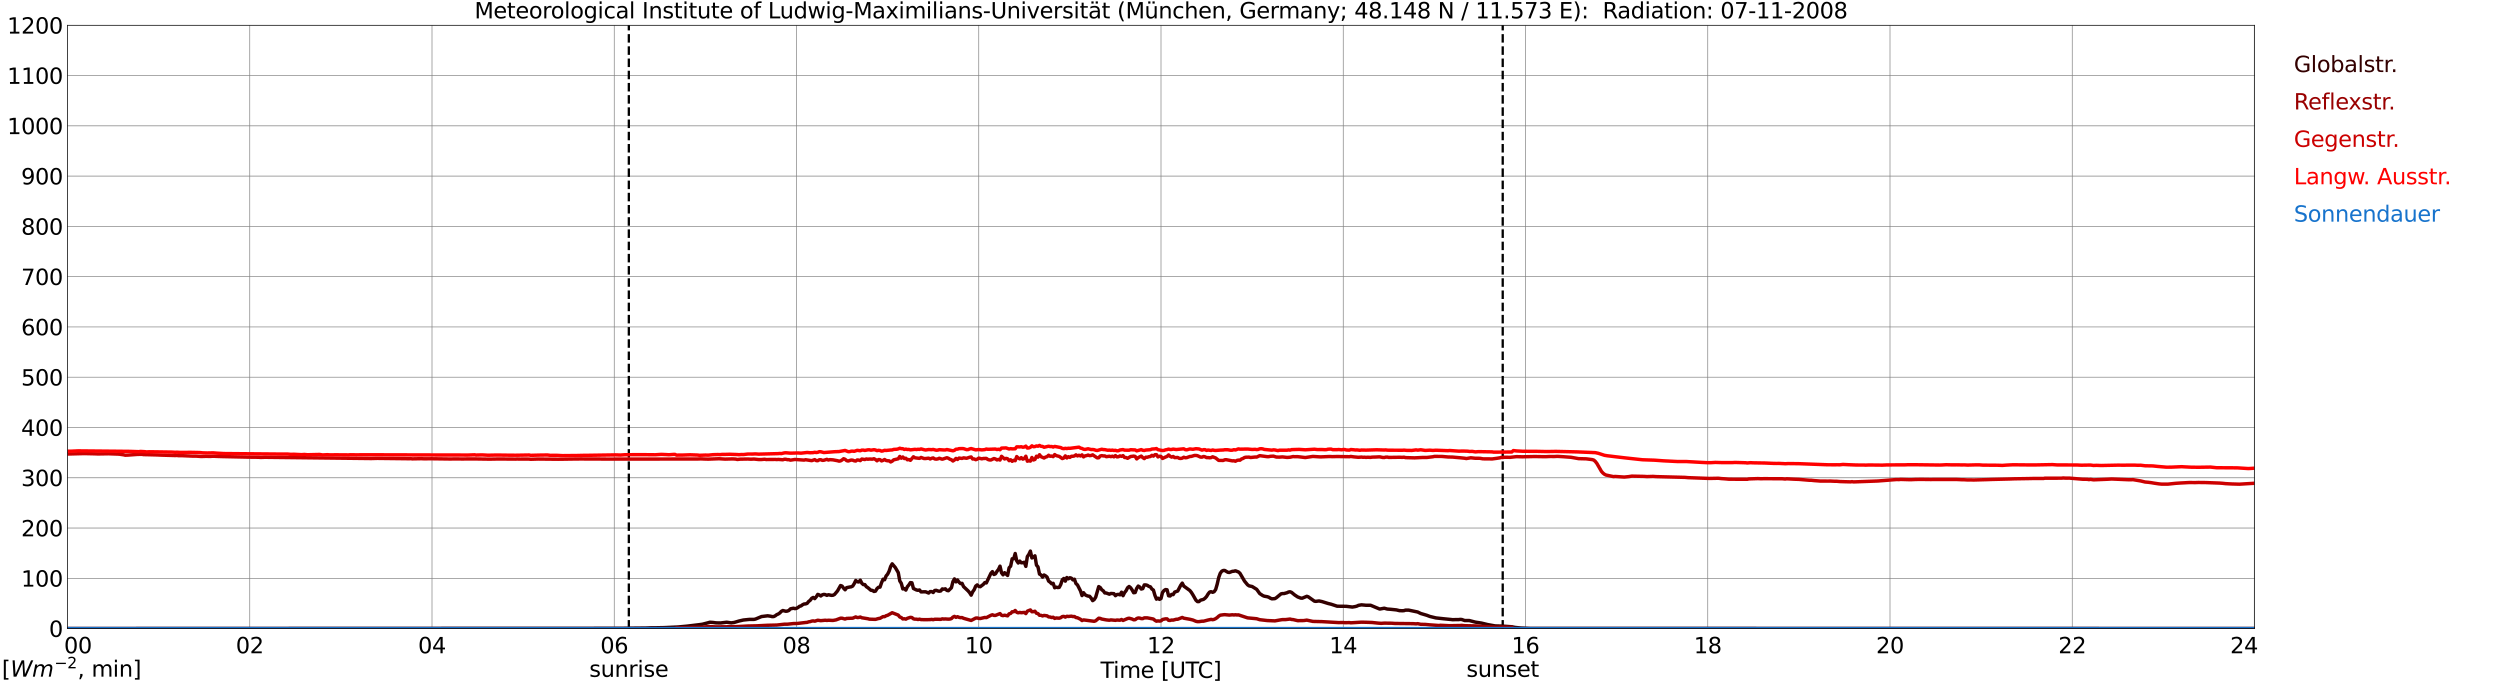 <?xml version="1.0" encoding="utf-8" standalone="no"?>
<!DOCTYPE svg PUBLIC "-//W3C//DTD SVG 1.1//EN"
  "http://www.w3.org/Graphics/SVG/1.1/DTD/svg11.dtd">
<svg xmlns:xlink="http://www.w3.org/1999/xlink" width="1085.4pt" height="296.64pt" viewBox="0 0 1085.4 296.64" xmlns="http://www.w3.org/2000/svg" version="1.1">
 <defs>
  <style type="text/css">*{stroke-linejoin: round; stroke-linecap: butt}</style>
 </defs>
 <g id="figure_1">
  <g id="patch_1">
   <path d="M 0 296.64 
L 1085.4 296.64 
L 1085.4 0 
L 0 0 
z
" style="fill: #ffffff"/>
  </g>
  <g id="axes_1">
   <g id="patch_2">
    <path d="M 29.306 272.909 
L 978.814 272.909 
L 978.814 10.976 
L 29.306 10.976 
z
" style="fill: #ffffff"/>
   </g>
   <g id="patch_3">
    <path d="M 978.814 272.909 
L 978.814 272.909 
L 978.814 10.976 
L 978.814 10.976 
z
" clip-path="url(#pe4bd281d13)" style="fill: #d3d3d3; opacity: 0.25; stroke: #d3d3d3; stroke-linejoin: miter"/>
   </g>
   <g id="matplotlib.axis_1">
    <g id="xtick_1">
     <g id="line2d_1">
      <path d="M 29.306 272.909 
L 29.306 10.976 
" clip-path="url(#pe4bd281d13)" style="fill: none; stroke: #808080; stroke-width: 0.3; stroke-linecap: square"/>
     </g>
     <g id="line2d_2"/>
     <g id="text_1">
      <!--    00 -->
      <g transform="translate(18.733 283.627) scale(0.095 -0.095)">
       <defs>
        <path id="DejaVuSans-20" transform="scale(0.016)"/>
        <path id="DejaVuSans-30" d="M 2034 4250 
Q 1547 4250 1301 3770 
Q 1056 3291 1056 2328 
Q 1056 1369 1301 889 
Q 1547 409 2034 409 
Q 2525 409 2770 889 
Q 3016 1369 3016 2328 
Q 3016 3291 2770 3770 
Q 2525 4250 2034 4250 
z
M 2034 4750 
Q 2819 4750 3233 4129 
Q 3647 3509 3647 2328 
Q 3647 1150 3233 529 
Q 2819 -91 2034 -91 
Q 1250 -91 836 529 
Q 422 1150 422 2328 
Q 422 3509 836 4129 
Q 1250 4750 2034 4750 
z
" transform="scale(0.016)"/>
       </defs>
       <use xlink:href="#DejaVuSans-20"/>
       <use xlink:href="#DejaVuSans-20" transform="translate(31.787 0)"/>
       <use xlink:href="#DejaVuSans-20" transform="translate(63.574 0)"/>
       <use xlink:href="#DejaVuSans-30" transform="translate(95.361 0)"/>
       <use xlink:href="#DejaVuSans-30" transform="translate(158.984 0)"/>
      </g>
     </g>
    </g>
    <g id="xtick_2">
     <g id="line2d_3">
      <path d="M 108.431 272.909 
L 108.431 10.976 
" clip-path="url(#pe4bd281d13)" style="fill: none; stroke: #808080; stroke-width: 0.3; stroke-linecap: square"/>
     </g>
     <g id="line2d_4"/>
     <g id="text_2">
      <!-- 02 -->
      <g transform="translate(102.387 283.627) scale(0.095 -0.095)">
       <defs>
        <path id="DejaVuSans-32" d="M 1228 531 
L 3431 531 
L 3431 0 
L 469 0 
L 469 531 
Q 828 903 1448 1529 
Q 2069 2156 2228 2338 
Q 2531 2678 2651 2914 
Q 2772 3150 2772 3378 
Q 2772 3750 2511 3984 
Q 2250 4219 1831 4219 
Q 1534 4219 1204 4116 
Q 875 4013 500 3803 
L 500 4441 
Q 881 4594 1212 4672 
Q 1544 4750 1819 4750 
Q 2544 4750 2975 4387 
Q 3406 4025 3406 3419 
Q 3406 3131 3298 2873 
Q 3191 2616 2906 2266 
Q 2828 2175 2409 1742 
Q 1991 1309 1228 531 
z
" transform="scale(0.016)"/>
       </defs>
       <use xlink:href="#DejaVuSans-30"/>
       <use xlink:href="#DejaVuSans-32" transform="translate(63.623 0)"/>
      </g>
     </g>
    </g>
    <g id="xtick_3">
     <g id="line2d_5">
      <path d="M 187.557 272.909 
L 187.557 10.976 
" clip-path="url(#pe4bd281d13)" style="fill: none; stroke: #808080; stroke-width: 0.3; stroke-linecap: square"/>
     </g>
     <g id="line2d_6"/>
     <g id="text_3">
      <!-- 04 -->
      <g transform="translate(181.513 283.627) scale(0.095 -0.095)">
       <defs>
        <path id="DejaVuSans-34" d="M 2419 4116 
L 825 1625 
L 2419 1625 
L 2419 4116 
z
M 2253 4666 
L 3047 4666 
L 3047 1625 
L 3713 1625 
L 3713 1100 
L 3047 1100 
L 3047 0 
L 2419 0 
L 2419 1100 
L 313 1100 
L 313 1709 
L 2253 4666 
z
" transform="scale(0.016)"/>
       </defs>
       <use xlink:href="#DejaVuSans-30"/>
       <use xlink:href="#DejaVuSans-34" transform="translate(63.623 0)"/>
      </g>
     </g>
    </g>
    <g id="xtick_4">
     <g id="line2d_7">
      <path d="M 266.683 272.909 
L 266.683 10.976 
" clip-path="url(#pe4bd281d13)" style="fill: none; stroke: #808080; stroke-width: 0.3; stroke-linecap: square"/>
     </g>
     <g id="line2d_8"/>
     <g id="text_4">
      <!-- 06 -->
      <g transform="translate(260.638 283.627) scale(0.095 -0.095)">
       <defs>
        <path id="DejaVuSans-36" d="M 2113 2584 
Q 1688 2584 1439 2293 
Q 1191 2003 1191 1497 
Q 1191 994 1439 701 
Q 1688 409 2113 409 
Q 2538 409 2786 701 
Q 3034 994 3034 1497 
Q 3034 2003 2786 2293 
Q 2538 2584 2113 2584 
z
M 3366 4563 
L 3366 3988 
Q 3128 4100 2886 4159 
Q 2644 4219 2406 4219 
Q 1781 4219 1451 3797 
Q 1122 3375 1075 2522 
Q 1259 2794 1537 2939 
Q 1816 3084 2150 3084 
Q 2853 3084 3261 2657 
Q 3669 2231 3669 1497 
Q 3669 778 3244 343 
Q 2819 -91 2113 -91 
Q 1303 -91 875 529 
Q 447 1150 447 2328 
Q 447 3434 972 4092 
Q 1497 4750 2381 4750 
Q 2619 4750 2861 4703 
Q 3103 4656 3366 4563 
z
" transform="scale(0.016)"/>
       </defs>
       <use xlink:href="#DejaVuSans-30"/>
       <use xlink:href="#DejaVuSans-36" transform="translate(63.623 0)"/>
      </g>
     </g>
    </g>
    <g id="xtick_5">
     <g id="line2d_9">
      <path d="M 345.808 272.909 
L 345.808 10.976 
" clip-path="url(#pe4bd281d13)" style="fill: none; stroke: #808080; stroke-width: 0.3; stroke-linecap: square"/>
     </g>
     <g id="line2d_10"/>
     <g id="text_5">
      <!-- 08 -->
      <g transform="translate(339.764 283.627) scale(0.095 -0.095)">
       <defs>
        <path id="DejaVuSans-38" d="M 2034 2216 
Q 1584 2216 1326 1975 
Q 1069 1734 1069 1313 
Q 1069 891 1326 650 
Q 1584 409 2034 409 
Q 2484 409 2743 651 
Q 3003 894 3003 1313 
Q 3003 1734 2745 1975 
Q 2488 2216 2034 2216 
z
M 1403 2484 
Q 997 2584 770 2862 
Q 544 3141 544 3541 
Q 544 4100 942 4425 
Q 1341 4750 2034 4750 
Q 2731 4750 3128 4425 
Q 3525 4100 3525 3541 
Q 3525 3141 3298 2862 
Q 3072 2584 2669 2484 
Q 3125 2378 3379 2068 
Q 3634 1759 3634 1313 
Q 3634 634 3220 271 
Q 2806 -91 2034 -91 
Q 1263 -91 848 271 
Q 434 634 434 1313 
Q 434 1759 690 2068 
Q 947 2378 1403 2484 
z
M 1172 3481 
Q 1172 3119 1398 2916 
Q 1625 2713 2034 2713 
Q 2441 2713 2670 2916 
Q 2900 3119 2900 3481 
Q 2900 3844 2670 4047 
Q 2441 4250 2034 4250 
Q 1625 4250 1398 4047 
Q 1172 3844 1172 3481 
z
" transform="scale(0.016)"/>
       </defs>
       <use xlink:href="#DejaVuSans-30"/>
       <use xlink:href="#DejaVuSans-38" transform="translate(63.623 0)"/>
      </g>
     </g>
    </g>
    <g id="xtick_6">
     <g id="line2d_11">
      <path d="M 424.934 272.909 
L 424.934 10.976 
" clip-path="url(#pe4bd281d13)" style="fill: none; stroke: #808080; stroke-width: 0.3; stroke-linecap: square"/>
     </g>
     <g id="line2d_12"/>
     <g id="text_6">
      <!-- 10 -->
      <g transform="translate(418.89 283.627) scale(0.095 -0.095)">
       <defs>
        <path id="DejaVuSans-31" d="M 794 531 
L 1825 531 
L 1825 4091 
L 703 3866 
L 703 4441 
L 1819 4666 
L 2450 4666 
L 2450 531 
L 3481 531 
L 3481 0 
L 794 0 
L 794 531 
z
" transform="scale(0.016)"/>
       </defs>
       <use xlink:href="#DejaVuSans-31"/>
       <use xlink:href="#DejaVuSans-30" transform="translate(63.623 0)"/>
      </g>
     </g>
    </g>
    <g id="xtick_7">
     <g id="line2d_13">
      <path d="M 504.06 272.909 
L 504.06 10.976 
" clip-path="url(#pe4bd281d13)" style="fill: none; stroke: #808080; stroke-width: 0.3; stroke-linecap: square"/>
     </g>
     <g id="line2d_14"/>
     <g id="text_7">
      <!-- 12 -->
      <g transform="translate(498.015 283.627) scale(0.095 -0.095)">
       <use xlink:href="#DejaVuSans-31"/>
       <use xlink:href="#DejaVuSans-32" transform="translate(63.623 0)"/>
      </g>
     </g>
    </g>
    <g id="xtick_8">
     <g id="line2d_15">
      <path d="M 583.185 272.909 
L 583.185 10.976 
" clip-path="url(#pe4bd281d13)" style="fill: none; stroke: #808080; stroke-width: 0.3; stroke-linecap: square"/>
     </g>
     <g id="line2d_16"/>
     <g id="text_8">
      <!-- 14 -->
      <g transform="translate(577.141 283.627) scale(0.095 -0.095)">
       <use xlink:href="#DejaVuSans-31"/>
       <use xlink:href="#DejaVuSans-34" transform="translate(63.623 0)"/>
      </g>
     </g>
    </g>
    <g id="xtick_9">
     <g id="line2d_17">
      <path d="M 662.311 272.909 
L 662.311 10.976 
" clip-path="url(#pe4bd281d13)" style="fill: none; stroke: #808080; stroke-width: 0.3; stroke-linecap: square"/>
     </g>
     <g id="line2d_18"/>
     <g id="text_9">
      <!-- 16 -->
      <g transform="translate(656.267 283.627) scale(0.095 -0.095)">
       <use xlink:href="#DejaVuSans-31"/>
       <use xlink:href="#DejaVuSans-36" transform="translate(63.623 0)"/>
      </g>
     </g>
    </g>
    <g id="xtick_10">
     <g id="line2d_19">
      <path d="M 741.437 272.909 
L 741.437 10.976 
" clip-path="url(#pe4bd281d13)" style="fill: none; stroke: #808080; stroke-width: 0.3; stroke-linecap: square"/>
     </g>
     <g id="line2d_20"/>
     <g id="text_10">
      <!-- 18 -->
      <g transform="translate(735.392 283.627) scale(0.095 -0.095)">
       <use xlink:href="#DejaVuSans-31"/>
       <use xlink:href="#DejaVuSans-38" transform="translate(63.623 0)"/>
      </g>
     </g>
    </g>
    <g id="xtick_11">
     <g id="line2d_21">
      <path d="M 820.562 272.909 
L 820.562 10.976 
" clip-path="url(#pe4bd281d13)" style="fill: none; stroke: #808080; stroke-width: 0.3; stroke-linecap: square"/>
     </g>
     <g id="line2d_22"/>
     <g id="text_11">
      <!-- 20 -->
      <g transform="translate(814.518 283.627) scale(0.095 -0.095)">
       <use xlink:href="#DejaVuSans-32"/>
       <use xlink:href="#DejaVuSans-30" transform="translate(63.623 0)"/>
      </g>
     </g>
    </g>
    <g id="xtick_12">
     <g id="line2d_23">
      <path d="M 899.688 272.909 
L 899.688 10.976 
" clip-path="url(#pe4bd281d13)" style="fill: none; stroke: #808080; stroke-width: 0.3; stroke-linecap: square"/>
     </g>
     <g id="line2d_24"/>
     <g id="text_12">
      <!-- 22 -->
      <g transform="translate(893.644 283.627) scale(0.095 -0.095)">
       <use xlink:href="#DejaVuSans-32"/>
       <use xlink:href="#DejaVuSans-32" transform="translate(63.623 0)"/>
      </g>
     </g>
    </g>
    <g id="xtick_13">
     <g id="line2d_25">
      <path d="M 978.814 272.909 
L 978.814 10.976 
" clip-path="url(#pe4bd281d13)" style="fill: none; stroke: #808080; stroke-width: 0.3; stroke-linecap: square"/>
     </g>
     <g id="line2d_26"/>
     <g id="text_13">
      <!-- 24    -->
      <g transform="translate(968.241 283.627) scale(0.095 -0.095)">
       <use xlink:href="#DejaVuSans-32"/>
       <use xlink:href="#DejaVuSans-34" transform="translate(63.623 0)"/>
       <use xlink:href="#DejaVuSans-20" transform="translate(127.246 0)"/>
       <use xlink:href="#DejaVuSans-20" transform="translate(159.033 0)"/>
       <use xlink:href="#DejaVuSans-20" transform="translate(190.82 0)"/>
      </g>
     </g>
    </g>
    <g id="text_14">
     <!-- Time [UTC] -->
     <g transform="translate(477.806 294.322) scale(0.095 -0.095)">
      <defs>
       <path id="DejaVuSans-54" d="M -19 4666 
L 3928 4666 
L 3928 4134 
L 2272 4134 
L 2272 0 
L 1638 0 
L 1638 4134 
L -19 4134 
L -19 4666 
z
" transform="scale(0.016)"/>
       <path id="DejaVuSans-69" d="M 603 3500 
L 1178 3500 
L 1178 0 
L 603 0 
L 603 3500 
z
M 603 4863 
L 1178 4863 
L 1178 4134 
L 603 4134 
L 603 4863 
z
" transform="scale(0.016)"/>
       <path id="DejaVuSans-6d" d="M 3328 2828 
Q 3544 3216 3844 3400 
Q 4144 3584 4550 3584 
Q 5097 3584 5394 3201 
Q 5691 2819 5691 2113 
L 5691 0 
L 5113 0 
L 5113 2094 
Q 5113 2597 4934 2840 
Q 4756 3084 4391 3084 
Q 3944 3084 3684 2787 
Q 3425 2491 3425 1978 
L 3425 0 
L 2847 0 
L 2847 2094 
Q 2847 2600 2669 2842 
Q 2491 3084 2119 3084 
Q 1678 3084 1418 2786 
Q 1159 2488 1159 1978 
L 1159 0 
L 581 0 
L 581 3500 
L 1159 3500 
L 1159 2956 
Q 1356 3278 1631 3431 
Q 1906 3584 2284 3584 
Q 2666 3584 2933 3390 
Q 3200 3197 3328 2828 
z
" transform="scale(0.016)"/>
       <path id="DejaVuSans-65" d="M 3597 1894 
L 3597 1613 
L 953 1613 
Q 991 1019 1311 708 
Q 1631 397 2203 397 
Q 2534 397 2845 478 
Q 3156 559 3463 722 
L 3463 178 
Q 3153 47 2828 -22 
Q 2503 -91 2169 -91 
Q 1331 -91 842 396 
Q 353 884 353 1716 
Q 353 2575 817 3079 
Q 1281 3584 2069 3584 
Q 2775 3584 3186 3129 
Q 3597 2675 3597 1894 
z
M 3022 2063 
Q 3016 2534 2758 2815 
Q 2500 3097 2075 3097 
Q 1594 3097 1305 2825 
Q 1016 2553 972 2059 
L 3022 2063 
z
" transform="scale(0.016)"/>
       <path id="DejaVuSans-5b" d="M 550 4863 
L 1875 4863 
L 1875 4416 
L 1125 4416 
L 1125 -397 
L 1875 -397 
L 1875 -844 
L 550 -844 
L 550 4863 
z
" transform="scale(0.016)"/>
       <path id="DejaVuSans-55" d="M 556 4666 
L 1191 4666 
L 1191 1831 
Q 1191 1081 1462 751 
Q 1734 422 2344 422 
Q 2950 422 3222 751 
Q 3494 1081 3494 1831 
L 3494 4666 
L 4128 4666 
L 4128 1753 
Q 4128 841 3676 375 
Q 3225 -91 2344 -91 
Q 1459 -91 1007 375 
Q 556 841 556 1753 
L 556 4666 
z
" transform="scale(0.016)"/>
       <path id="DejaVuSans-43" d="M 4122 4306 
L 4122 3641 
Q 3803 3938 3442 4084 
Q 3081 4231 2675 4231 
Q 1875 4231 1450 3742 
Q 1025 3253 1025 2328 
Q 1025 1406 1450 917 
Q 1875 428 2675 428 
Q 3081 428 3442 575 
Q 3803 722 4122 1019 
L 4122 359 
Q 3791 134 3420 21 
Q 3050 -91 2638 -91 
Q 1578 -91 968 557 
Q 359 1206 359 2328 
Q 359 3453 968 4101 
Q 1578 4750 2638 4750 
Q 3056 4750 3426 4639 
Q 3797 4528 4122 4306 
z
" transform="scale(0.016)"/>
       <path id="DejaVuSans-5d" d="M 1947 4863 
L 1947 -844 
L 622 -844 
L 622 -397 
L 1369 -397 
L 1369 4416 
L 622 4416 
L 622 4863 
L 1947 4863 
z
" transform="scale(0.016)"/>
      </defs>
      <use xlink:href="#DejaVuSans-54"/>
      <use xlink:href="#DejaVuSans-69" transform="translate(57.959 0)"/>
      <use xlink:href="#DejaVuSans-6d" transform="translate(85.742 0)"/>
      <use xlink:href="#DejaVuSans-65" transform="translate(183.154 0)"/>
      <use xlink:href="#DejaVuSans-20" transform="translate(244.678 0)"/>
      <use xlink:href="#DejaVuSans-5b" transform="translate(276.465 0)"/>
      <use xlink:href="#DejaVuSans-55" transform="translate(315.479 0)"/>
      <use xlink:href="#DejaVuSans-54" transform="translate(388.672 0)"/>
      <use xlink:href="#DejaVuSans-43" transform="translate(443.881 0)"/>
      <use xlink:href="#DejaVuSans-5d" transform="translate(513.705 0)"/>
     </g>
    </g>
   </g>
   <g id="matplotlib.axis_2">
    <g id="ytick_1">
     <g id="line2d_27">
      <path d="M 29.306 272.909 
L 978.814 272.909 
" clip-path="url(#pe4bd281d13)" style="fill: none; stroke: #808080; stroke-width: 0.3; stroke-linecap: square"/>
     </g>
     <g id="line2d_28"/>
     <g id="text_15">
      <!-- 0 -->
      <g transform="translate(21.261 276.518) scale(0.095 -0.095)">
       <use xlink:href="#DejaVuSans-30"/>
      </g>
     </g>
    </g>
    <g id="ytick_2">
     <g id="line2d_29">
      <path d="M 29.306 251.081 
L 978.814 251.081 
" clip-path="url(#pe4bd281d13)" style="fill: none; stroke: #808080; stroke-width: 0.3; stroke-linecap: square"/>
     </g>
     <g id="line2d_30"/>
     <g id="text_16">
      <!-- 100 -->
      <g transform="translate(9.173 254.69) scale(0.095 -0.095)">
       <use xlink:href="#DejaVuSans-31"/>
       <use xlink:href="#DejaVuSans-30" transform="translate(63.623 0)"/>
       <use xlink:href="#DejaVuSans-30" transform="translate(127.246 0)"/>
      </g>
     </g>
    </g>
    <g id="ytick_3">
     <g id="line2d_31">
      <path d="M 29.306 229.253 
L 978.814 229.253 
" clip-path="url(#pe4bd281d13)" style="fill: none; stroke: #808080; stroke-width: 0.3; stroke-linecap: square"/>
     </g>
     <g id="line2d_32"/>
     <g id="text_17">
      <!-- 200 -->
      <g transform="translate(9.173 232.863) scale(0.095 -0.095)">
       <use xlink:href="#DejaVuSans-32"/>
       <use xlink:href="#DejaVuSans-30" transform="translate(63.623 0)"/>
       <use xlink:href="#DejaVuSans-30" transform="translate(127.246 0)"/>
      </g>
     </g>
    </g>
    <g id="ytick_4">
     <g id="line2d_33">
      <path d="M 29.306 207.426 
L 978.814 207.426 
" clip-path="url(#pe4bd281d13)" style="fill: none; stroke: #808080; stroke-width: 0.3; stroke-linecap: square"/>
     </g>
     <g id="line2d_34"/>
     <g id="text_18">
      <!-- 300 -->
      <g transform="translate(9.173 211.035) scale(0.095 -0.095)">
       <defs>
        <path id="DejaVuSans-33" d="M 2597 2516 
Q 3050 2419 3304 2112 
Q 3559 1806 3559 1356 
Q 3559 666 3084 287 
Q 2609 -91 1734 -91 
Q 1441 -91 1130 -33 
Q 819 25 488 141 
L 488 750 
Q 750 597 1062 519 
Q 1375 441 1716 441 
Q 2309 441 2620 675 
Q 2931 909 2931 1356 
Q 2931 1769 2642 2001 
Q 2353 2234 1838 2234 
L 1294 2234 
L 1294 2753 
L 1863 2753 
Q 2328 2753 2575 2939 
Q 2822 3125 2822 3475 
Q 2822 3834 2567 4026 
Q 2313 4219 1838 4219 
Q 1578 4219 1281 4162 
Q 984 4106 628 3988 
L 628 4550 
Q 988 4650 1302 4700 
Q 1616 4750 1894 4750 
Q 2613 4750 3031 4423 
Q 3450 4097 3450 3541 
Q 3450 3153 3228 2886 
Q 3006 2619 2597 2516 
z
" transform="scale(0.016)"/>
       </defs>
       <use xlink:href="#DejaVuSans-33"/>
       <use xlink:href="#DejaVuSans-30" transform="translate(63.623 0)"/>
       <use xlink:href="#DejaVuSans-30" transform="translate(127.246 0)"/>
      </g>
     </g>
    </g>
    <g id="ytick_5">
     <g id="line2d_35">
      <path d="M 29.306 185.598 
L 978.814 185.598 
" clip-path="url(#pe4bd281d13)" style="fill: none; stroke: #808080; stroke-width: 0.3; stroke-linecap: square"/>
     </g>
     <g id="line2d_36"/>
     <g id="text_19">
      <!-- 400 -->
      <g transform="translate(9.173 189.207) scale(0.095 -0.095)">
       <use xlink:href="#DejaVuSans-34"/>
       <use xlink:href="#DejaVuSans-30" transform="translate(63.623 0)"/>
       <use xlink:href="#DejaVuSans-30" transform="translate(127.246 0)"/>
      </g>
     </g>
    </g>
    <g id="ytick_6">
     <g id="line2d_37">
      <path d="M 29.306 163.77 
L 978.814 163.77 
" clip-path="url(#pe4bd281d13)" style="fill: none; stroke: #808080; stroke-width: 0.3; stroke-linecap: square"/>
     </g>
     <g id="line2d_38"/>
     <g id="text_20">
      <!-- 500 -->
      <g transform="translate(9.173 167.379) scale(0.095 -0.095)">
       <defs>
        <path id="DejaVuSans-35" d="M 691 4666 
L 3169 4666 
L 3169 4134 
L 1269 4134 
L 1269 2991 
Q 1406 3038 1543 3061 
Q 1681 3084 1819 3084 
Q 2600 3084 3056 2656 
Q 3513 2228 3513 1497 
Q 3513 744 3044 326 
Q 2575 -91 1722 -91 
Q 1428 -91 1123 -41 
Q 819 9 494 109 
L 494 744 
Q 775 591 1075 516 
Q 1375 441 1709 441 
Q 2250 441 2565 725 
Q 2881 1009 2881 1497 
Q 2881 1984 2565 2268 
Q 2250 2553 1709 2553 
Q 1456 2553 1204 2497 
Q 953 2441 691 2322 
L 691 4666 
z
" transform="scale(0.016)"/>
       </defs>
       <use xlink:href="#DejaVuSans-35"/>
       <use xlink:href="#DejaVuSans-30" transform="translate(63.623 0)"/>
       <use xlink:href="#DejaVuSans-30" transform="translate(127.246 0)"/>
      </g>
     </g>
    </g>
    <g id="ytick_7">
     <g id="line2d_39">
      <path d="M 29.306 141.942 
L 978.814 141.942 
" clip-path="url(#pe4bd281d13)" style="fill: none; stroke: #808080; stroke-width: 0.3; stroke-linecap: square"/>
     </g>
     <g id="line2d_40"/>
     <g id="text_21">
      <!-- 600 -->
      <g transform="translate(9.173 145.551) scale(0.095 -0.095)">
       <use xlink:href="#DejaVuSans-36"/>
       <use xlink:href="#DejaVuSans-30" transform="translate(63.623 0)"/>
       <use xlink:href="#DejaVuSans-30" transform="translate(127.246 0)"/>
      </g>
     </g>
    </g>
    <g id="ytick_8">
     <g id="line2d_41">
      <path d="M 29.306 120.114 
L 978.814 120.114 
" clip-path="url(#pe4bd281d13)" style="fill: none; stroke: #808080; stroke-width: 0.3; stroke-linecap: square"/>
     </g>
     <g id="line2d_42"/>
     <g id="text_22">
      <!-- 700 -->
      <g transform="translate(9.173 123.724) scale(0.095 -0.095)">
       <defs>
        <path id="DejaVuSans-37" d="M 525 4666 
L 3525 4666 
L 3525 4397 
L 1831 0 
L 1172 0 
L 2766 4134 
L 525 4134 
L 525 4666 
z
" transform="scale(0.016)"/>
       </defs>
       <use xlink:href="#DejaVuSans-37"/>
       <use xlink:href="#DejaVuSans-30" transform="translate(63.623 0)"/>
       <use xlink:href="#DejaVuSans-30" transform="translate(127.246 0)"/>
      </g>
     </g>
    </g>
    <g id="ytick_9">
     <g id="line2d_43">
      <path d="M 29.306 98.287 
L 978.814 98.287 
" clip-path="url(#pe4bd281d13)" style="fill: none; stroke: #808080; stroke-width: 0.3; stroke-linecap: square"/>
     </g>
     <g id="line2d_44"/>
     <g id="text_23">
      <!-- 800 -->
      <g transform="translate(9.173 101.896) scale(0.095 -0.095)">
       <use xlink:href="#DejaVuSans-38"/>
       <use xlink:href="#DejaVuSans-30" transform="translate(63.623 0)"/>
       <use xlink:href="#DejaVuSans-30" transform="translate(127.246 0)"/>
      </g>
     </g>
    </g>
    <g id="ytick_10">
     <g id="line2d_45">
      <path d="M 29.306 76.459 
L 978.814 76.459 
" clip-path="url(#pe4bd281d13)" style="fill: none; stroke: #808080; stroke-width: 0.3; stroke-linecap: square"/>
     </g>
     <g id="line2d_46"/>
     <g id="text_24">
      <!-- 900 -->
      <g transform="translate(9.173 80.068) scale(0.095 -0.095)">
       <defs>
        <path id="DejaVuSans-39" d="M 703 97 
L 703 672 
Q 941 559 1184 500 
Q 1428 441 1663 441 
Q 2288 441 2617 861 
Q 2947 1281 2994 2138 
Q 2813 1869 2534 1725 
Q 2256 1581 1919 1581 
Q 1219 1581 811 2004 
Q 403 2428 403 3163 
Q 403 3881 828 4315 
Q 1253 4750 1959 4750 
Q 2769 4750 3195 4129 
Q 3622 3509 3622 2328 
Q 3622 1225 3098 567 
Q 2575 -91 1691 -91 
Q 1453 -91 1209 -44 
Q 966 3 703 97 
z
M 1959 2075 
Q 2384 2075 2632 2365 
Q 2881 2656 2881 3163 
Q 2881 3666 2632 3958 
Q 2384 4250 1959 4250 
Q 1534 4250 1286 3958 
Q 1038 3666 1038 3163 
Q 1038 2656 1286 2365 
Q 1534 2075 1959 2075 
z
" transform="scale(0.016)"/>
       </defs>
       <use xlink:href="#DejaVuSans-39"/>
       <use xlink:href="#DejaVuSans-30" transform="translate(63.623 0)"/>
       <use xlink:href="#DejaVuSans-30" transform="translate(127.246 0)"/>
      </g>
     </g>
    </g>
    <g id="ytick_11">
     <g id="line2d_47">
      <path d="M 29.306 54.631 
L 978.814 54.631 
" clip-path="url(#pe4bd281d13)" style="fill: none; stroke: #808080; stroke-width: 0.3; stroke-linecap: square"/>
     </g>
     <g id="line2d_48"/>
     <g id="text_25">
      <!-- 1000 -->
      <g transform="translate(3.128 58.24) scale(0.095 -0.095)">
       <use xlink:href="#DejaVuSans-31"/>
       <use xlink:href="#DejaVuSans-30" transform="translate(63.623 0)"/>
       <use xlink:href="#DejaVuSans-30" transform="translate(127.246 0)"/>
       <use xlink:href="#DejaVuSans-30" transform="translate(190.869 0)"/>
      </g>
     </g>
    </g>
    <g id="ytick_12">
     <g id="line2d_49">
      <path d="M 29.306 32.803 
L 978.814 32.803 
" clip-path="url(#pe4bd281d13)" style="fill: none; stroke: #808080; stroke-width: 0.3; stroke-linecap: square"/>
     </g>
     <g id="line2d_50"/>
     <g id="text_26">
      <!-- 1100 -->
      <g transform="translate(3.128 36.413) scale(0.095 -0.095)">
       <use xlink:href="#DejaVuSans-31"/>
       <use xlink:href="#DejaVuSans-31" transform="translate(63.623 0)"/>
       <use xlink:href="#DejaVuSans-30" transform="translate(127.246 0)"/>
       <use xlink:href="#DejaVuSans-30" transform="translate(190.869 0)"/>
      </g>
     </g>
    </g>
    <g id="ytick_13">
     <g id="line2d_51">
      <path d="M 29.306 10.976 
L 978.814 10.976 
" clip-path="url(#pe4bd281d13)" style="fill: none; stroke: #808080; stroke-width: 0.3; stroke-linecap: square"/>
     </g>
     <g id="line2d_52"/>
     <g id="text_27">
      <!-- 1200 -->
      <g transform="translate(3.128 14.585) scale(0.095 -0.095)">
       <use xlink:href="#DejaVuSans-31"/>
       <use xlink:href="#DejaVuSans-32" transform="translate(63.623 0)"/>
       <use xlink:href="#DejaVuSans-30" transform="translate(127.246 0)"/>
       <use xlink:href="#DejaVuSans-30" transform="translate(190.869 0)"/>
      </g>
     </g>
    </g>
   </g>
   <g id="line2d_53">
    <path d="M 273.013 272.909 
L 273.013 10.976 
" clip-path="url(#pe4bd281d13)" style="fill: none; stroke-dasharray: 3.7,1.6; stroke-dashoffset: 0; stroke: #000000"/>
   </g>
   <g id="line2d_54">
    <path d="M 652.42 272.909 
L 652.42 10.976 
" clip-path="url(#pe4bd281d13)" style="fill: none; stroke-dasharray: 3.7,1.6; stroke-dashoffset: 0; stroke: #000000"/>
   </g>
   <g id="line2d_55">
    <path d="M 29.306 272.909 
L 269.98 272.804 
L 271.958 272.758 
L 280.53 272.667 
L 282.508 272.575 
L 283.827 272.575 
L 288.442 272.483 
L 292.399 272.3 
L 294.377 272.208 
L 298.333 271.841 
L 303.608 271.202 
L 304.927 271.019 
L 306.905 270.514 
L 308.224 270.15 
L 309.543 270.241 
L 310.861 270.423 
L 312.839 270.468 
L 315.477 270.15 
L 316.796 270.331 
L 317.455 270.423 
L 318.774 270.241 
L 320.752 269.646 
L 322.73 269.187 
L 325.368 268.914 
L 327.346 268.914 
L 328.005 268.777 
L 330.643 267.679 
L 333.28 267.358 
L 334.599 267.541 
L 335.258 267.723 
L 335.918 267.679 
L 336.577 267.358 
L 337.236 266.854 
L 337.896 266.579 
L 338.555 266.123 
L 339.215 265.435 
L 339.874 265.07 
L 341.193 265.389 
L 341.852 265.297 
L 342.512 265.025 
L 343.171 264.337 
L 344.49 264.062 
L 345.149 264.245 
L 345.808 264.108 
L 346.468 263.743 
L 347.127 263.239 
L 347.787 263.056 
L 348.446 262.554 
L 349.105 262.233 
L 349.765 262.187 
L 350.424 261.958 
L 351.083 261.135 
L 351.743 260.631 
L 352.402 259.762 
L 353.062 259.395 
L 353.721 259.899 
L 354.38 259.12 
L 355.04 258.068 
L 355.699 258.297 
L 356.359 258.753 
L 357.018 258.251 
L 357.677 258.068 
L 358.337 258.16 
L 358.996 258.481 
L 359.655 258.206 
L 360.974 258.481 
L 361.634 258.435 
L 362.293 258.114 
L 363.612 256.558 
L 364.93 254.224 
L 365.59 254.453 
L 366.249 255.368 
L 366.909 256.056 
L 367.568 255.139 
L 368.887 254.866 
L 369.546 254.774 
L 370.206 254.453 
L 370.865 253.401 
L 371.524 252.028 
L 372.184 252.576 
L 372.843 252.668 
L 373.502 251.891 
L 374.162 253.218 
L 374.821 253.812 
L 375.481 253.812 
L 376.14 254.728 
L 376.799 255.139 
L 378.118 256.283 
L 378.777 256.328 
L 379.437 256.787 
L 380.096 256.649 
L 380.756 255.551 
L 381.415 254.955 
L 382.074 254.91 
L 382.734 252.989 
L 383.393 251.478 
L 384.053 251.707 
L 384.712 250.06 
L 385.371 249.282 
L 386.031 247.955 
L 386.69 245.941 
L 387.349 244.797 
L 388.668 246.353 
L 389.987 248.595 
L 390.646 252.212 
L 391.306 253.264 
L 391.965 255.689 
L 392.624 255.551 
L 393.284 256.191 
L 393.943 254.728 
L 394.603 253.949 
L 395.262 252.943 
L 395.921 253.035 
L 396.581 255.506 
L 397.899 256.147 
L 398.559 256.283 
L 399.218 256.147 
L 399.878 256.97 
L 401.856 256.924 
L 403.175 257.472 
L 403.834 256.833 
L 404.493 256.833 
L 405.153 257.245 
L 405.812 256.374 
L 406.471 256.283 
L 407.131 256.558 
L 407.79 256.695 
L 408.45 256.558 
L 409.109 255.689 
L 409.768 255.826 
L 410.428 255.643 
L 411.087 256.328 
L 411.746 256.466 
L 413.065 255.185 
L 413.725 252.53 
L 414.384 251.341 
L 415.043 252.622 
L 415.703 251.799 
L 416.362 252.76 
L 417.022 253.355 
L 417.681 253.264 
L 418.34 254.683 
L 420.318 256.558 
L 420.978 257.337 
L 421.637 258.389 
L 422.297 256.924 
L 422.956 256.01 
L 423.615 254.453 
L 424.275 253.949 
L 424.934 254.591 
L 425.593 254.728 
L 426.912 253.72 
L 427.572 252.943 
L 428.231 253.08 
L 430.209 248.916 
L 430.869 248.184 
L 431.528 249.42 
L 432.187 249.145 
L 432.847 248.047 
L 433.506 247.222 
L 434.165 245.805 
L 434.825 248.687 
L 435.484 249.557 
L 436.144 248.641 
L 437.462 249.83 
L 438.122 246.491 
L 438.781 245.805 
L 439.44 242.601 
L 440.1 242.601 
L 440.759 240.313 
L 441.419 243.47 
L 442.078 244.432 
L 442.737 243.607 
L 443.397 244.341 
L 444.056 244.295 
L 444.716 244.111 
L 445.375 245.895 
L 446.034 241.641 
L 446.694 240.68 
L 447.353 239.261 
L 448.012 242.234 
L 448.672 241.87 
L 449.331 241.32 
L 449.991 245.347 
L 450.65 246.124 
L 451.309 249.237 
L 451.969 249.603 
L 452.628 250.564 
L 453.287 249.649 
L 453.947 250.014 
L 454.606 250.564 
L 455.266 252.303 
L 455.925 252.76 
L 456.584 253.447 
L 457.244 253.264 
L 457.903 255.185 
L 458.563 254.91 
L 459.222 255.093 
L 459.881 255.001 
L 460.541 253.766 
L 461.2 251.753 
L 461.859 251.157 
L 462.519 252.303 
L 463.178 250.747 
L 463.838 251.295 
L 464.497 250.839 
L 465.156 251.02 
L 465.816 251.753 
L 466.475 251.478 
L 467.134 253.355 
L 467.794 253.949 
L 469.113 256.558 
L 469.772 258.572 
L 470.431 257.337 
L 471.091 258.206 
L 471.75 258.572 
L 472.409 258.799 
L 473.069 258.891 
L 473.728 259.67 
L 474.388 260.768 
L 475.047 260.31 
L 475.706 259.258 
L 477.025 254.683 
L 477.685 255.093 
L 478.344 256.056 
L 479.003 256.512 
L 479.663 257.429 
L 480.322 257.472 
L 481.641 257.976 
L 482.3 257.656 
L 483.619 257.747 
L 484.278 258.618 
L 484.938 258.114 
L 485.597 258.068 
L 486.256 258.251 
L 486.916 257.108 
L 487.575 258.618 
L 488.235 257.291 
L 488.894 256.466 
L 489.553 255.185 
L 490.213 254.637 
L 490.872 255.185 
L 491.532 256.147 
L 492.191 257.337 
L 492.85 257.245 
L 493.51 255.46 
L 494.169 254.453 
L 494.828 254.866 
L 495.488 255.735 
L 496.147 255.551 
L 496.807 253.949 
L 497.466 253.949 
L 498.125 254.133 
L 498.785 254.591 
L 499.444 254.774 
L 500.103 255.735 
L 500.763 256.191 
L 501.422 258.481 
L 502.082 260.126 
L 502.741 259.716 
L 503.4 260.218 
L 504.06 259.854 
L 504.719 257.245 
L 505.379 256.374 
L 506.038 255.964 
L 506.697 256.056 
L 507.357 258.664 
L 508.016 258.753 
L 508.675 258.068 
L 509.335 258.16 
L 509.994 257.062 
L 511.313 256.603 
L 512.632 254.087 
L 513.291 253.172 
L 513.95 254.453 
L 516.588 256.374 
L 517.247 257.199 
L 517.907 258.251 
L 519.226 260.585 
L 519.885 261.181 
L 520.544 261.181 
L 521.204 260.585 
L 522.522 260.218 
L 523.182 259.716 
L 523.841 258.983 
L 524.501 257.885 
L 525.16 257.062 
L 525.819 256.878 
L 526.479 257.154 
L 527.138 256.878 
L 527.797 255.918 
L 528.457 253.628 
L 529.116 250.747 
L 529.776 248.916 
L 530.435 248.001 
L 531.094 247.68 
L 531.754 247.68 
L 533.073 248.457 
L 533.732 248.549 
L 535.051 248.047 
L 535.71 248.001 
L 536.369 247.818 
L 537.688 248.322 
L 538.348 248.916 
L 540.326 252.303 
L 541.644 253.903 
L 542.304 254.362 
L 543.623 254.637 
L 545.601 255.872 
L 546.919 257.701 
L 548.238 258.572 
L 548.898 258.845 
L 550.216 259.074 
L 550.876 259.304 
L 551.535 259.716 
L 552.195 259.991 
L 553.513 259.899 
L 554.173 259.487 
L 556.151 257.839 
L 556.81 257.701 
L 557.47 257.701 
L 558.788 257.337 
L 559.448 257.016 
L 560.107 256.924 
L 560.766 257.199 
L 562.085 258.297 
L 563.404 259.166 
L 564.723 259.67 
L 565.382 259.716 
L 567.36 258.891 
L 568.02 259.12 
L 570.657 260.997 
L 571.317 261.089 
L 572.635 260.906 
L 573.954 261.181 
L 576.592 262.004 
L 577.91 262.325 
L 580.548 263.193 
L 584.504 263.239 
L 587.142 263.56 
L 588.46 263.331 
L 589.12 263.147 
L 589.779 262.827 
L 591.098 262.597 
L 593.076 262.781 
L 595.054 262.781 
L 599.011 264.429 
L 600.989 264.062 
L 602.307 264.429 
L 603.626 264.52 
L 606.264 264.795 
L 607.582 265.116 
L 608.901 265.16 
L 609.561 265.116 
L 610.22 264.887 
L 611.539 264.887 
L 615.495 265.71 
L 616.814 266.352 
L 619.451 267.129 
L 620.77 267.633 
L 623.408 268.273 
L 626.705 268.639 
L 630.001 268.96 
L 630.661 269.05 
L 631.98 269.004 
L 633.298 269.004 
L 633.958 268.914 
L 634.617 268.96 
L 635.936 269.416 
L 637.914 269.416 
L 640.552 270.104 
L 643.189 270.514 
L 645.827 271.156 
L 649.123 271.75 
L 652.42 271.841 
L 656.377 272.116 
L 657.695 272.391 
L 660.333 272.667 
L 664.289 272.848 
L 978.154 272.909 
L 978.154 272.909 
" clip-path="url(#pe4bd281d13)" style="fill: none; stroke: #330000; stroke-width: 1.5; stroke-linecap: square"/>
   </g>
   <g id="line2d_56">
    <path d="M 29.306 272.909 
L 293.058 272.909 
L 293.717 272.586 
L 298.333 272.492 
L 300.971 272.352 
L 302.289 272.352 
L 304.927 272.306 
L 307.564 272.027 
L 310.861 272.167 
L 319.433 272.073 
L 324.708 271.793 
L 328.665 271.702 
L 333.28 271.468 
L 337.236 271.374 
L 340.533 271.003 
L 341.852 271.003 
L 344.49 270.724 
L 345.808 270.724 
L 349.765 270.259 
L 350.424 270.211 
L 351.083 269.98 
L 351.743 269.886 
L 352.402 269.654 
L 353.062 269.56 
L 353.721 269.7 
L 355.04 269.281 
L 356.359 269.467 
L 358.337 269.281 
L 358.996 269.375 
L 359.655 269.281 
L 361.634 269.375 
L 362.952 269.141 
L 364.93 268.397 
L 365.59 268.397 
L 366.909 268.768 
L 367.568 268.489 
L 370.206 268.397 
L 371.524 267.838 
L 372.184 268.118 
L 372.843 268.072 
L 373.502 267.884 
L 374.162 268.211 
L 376.799 268.628 
L 377.459 268.816 
L 380.096 268.908 
L 381.415 268.537 
L 382.074 268.443 
L 383.393 267.699 
L 384.053 267.744 
L 384.712 267.325 
L 385.371 267.14 
L 387.349 266.022 
L 389.987 267.046 
L 390.646 267.884 
L 391.306 268.118 
L 391.965 268.722 
L 392.624 268.628 
L 393.284 268.816 
L 393.943 268.443 
L 395.262 268.024 
L 395.921 268.118 
L 396.581 268.676 
L 397.24 268.816 
L 397.899 268.816 
L 398.559 268.956 
L 399.218 268.816 
L 399.878 269.002 
L 401.856 269.047 
L 403.834 269.002 
L 404.493 268.908 
L 405.153 269.047 
L 405.812 268.862 
L 407.131 268.862 
L 408.45 268.908 
L 409.109 268.676 
L 409.768 268.768 
L 410.428 268.722 
L 411.746 268.816 
L 412.406 268.768 
L 413.065 268.583 
L 413.725 267.932 
L 414.384 267.605 
L 415.043 268.024 
L 415.703 267.744 
L 416.362 268.024 
L 417.022 268.163 
L 417.681 268.118 
L 418.34 268.443 
L 421.637 269.375 
L 423.615 268.349 
L 424.275 268.303 
L 424.934 268.489 
L 425.593 268.537 
L 427.572 268.072 
L 428.231 268.163 
L 430.209 267.14 
L 430.869 266.908 
L 431.528 267.186 
L 432.187 267.186 
L 434.165 266.395 
L 434.825 267.14 
L 435.484 267.279 
L 436.144 267.094 
L 437.462 267.373 
L 438.122 266.489 
L 438.781 266.35 
L 439.44 265.603 
L 440.1 265.603 
L 440.759 265.046 
L 441.419 265.837 
L 442.078 266.07 
L 442.737 265.882 
L 443.397 266.022 
L 444.716 265.882 
L 445.375 266.395 
L 446.034 265.326 
L 447.353 264.813 
L 448.012 265.603 
L 448.672 265.557 
L 449.331 265.372 
L 449.991 266.256 
L 450.65 266.395 
L 451.309 267.14 
L 451.969 267.14 
L 452.628 267.419 
L 453.287 267.186 
L 454.606 267.373 
L 455.266 267.838 
L 455.925 267.884 
L 456.584 268.118 
L 457.244 267.978 
L 457.903 268.489 
L 458.563 268.303 
L 459.881 268.397 
L 460.541 268.163 
L 461.2 267.699 
L 461.859 267.605 
L 462.519 267.932 
L 463.178 267.559 
L 463.838 267.653 
L 465.156 267.513 
L 465.816 267.699 
L 466.475 267.653 
L 467.134 268.118 
L 467.794 268.211 
L 469.113 268.862 
L 469.772 269.421 
L 470.431 269.141 
L 475.047 269.746 
L 475.706 269.515 
L 477.025 268.397 
L 477.685 268.489 
L 478.344 268.768 
L 480.322 269.141 
L 481.641 269.281 
L 482.3 269.141 
L 484.278 269.327 
L 484.938 269.187 
L 486.256 269.281 
L 486.916 268.956 
L 487.575 269.375 
L 488.894 268.816 
L 489.553 268.537 
L 490.213 268.397 
L 491.532 268.768 
L 492.191 269.095 
L 492.85 269.047 
L 493.51 268.537 
L 494.169 268.303 
L 494.828 268.349 
L 495.488 268.583 
L 496.147 268.583 
L 496.807 268.257 
L 498.125 268.257 
L 500.103 268.628 
L 500.763 268.768 
L 501.422 269.327 
L 502.082 269.7 
L 502.741 269.56 
L 503.4 269.654 
L 504.06 269.56 
L 504.719 268.956 
L 506.038 268.676 
L 506.697 268.676 
L 507.357 269.327 
L 508.016 269.375 
L 508.675 269.187 
L 509.335 269.235 
L 510.654 268.862 
L 511.313 268.862 
L 513.291 268.072 
L 513.95 268.397 
L 516.588 268.862 
L 517.907 269.187 
L 519.226 269.746 
L 519.885 269.886 
L 520.544 269.886 
L 521.863 269.7 
L 522.522 269.7 
L 524.501 269.187 
L 525.819 268.908 
L 526.479 269.047 
L 527.138 268.908 
L 527.797 268.583 
L 528.457 268.118 
L 529.116 267.513 
L 529.776 267.094 
L 531.094 266.908 
L 531.754 266.86 
L 533.732 267.046 
L 535.051 266.908 
L 535.71 267 
L 536.369 266.908 
L 537.029 267 
L 537.688 266.954 
L 539.666 267.605 
L 541.644 268.257 
L 545.601 268.628 
L 546.919 269.047 
L 550.216 269.421 
L 553.513 269.56 
L 556.151 269.095 
L 556.81 269.002 
L 558.129 269.002 
L 560.107 268.768 
L 560.766 268.956 
L 561.426 269.002 
L 563.404 269.467 
L 566.042 269.421 
L 567.36 269.235 
L 569.998 269.792 
L 573.954 269.886 
L 581.207 270.305 
L 583.185 270.259 
L 583.845 270.351 
L 585.823 270.305 
L 586.482 270.399 
L 591.098 270.119 
L 593.076 270.165 
L 595.714 270.259 
L 598.351 270.538 
L 599.67 270.63 
L 600.989 270.538 
L 604.286 270.584 
L 605.604 270.678 
L 613.517 270.77 
L 614.836 270.864 
L 615.495 270.77 
L 616.814 271.049 
L 618.792 271.095 
L 620.77 271.283 
L 624.726 271.562 
L 625.386 271.468 
L 629.342 271.654 
L 633.958 271.562 
L 634.617 271.514 
L 635.936 271.654 
L 640.552 271.748 
L 649.783 272.306 
L 651.102 272.212 
L 654.399 272.261 
L 655.058 272.352 
L 656.377 272.261 
L 657.036 272.909 
L 978.154 272.909 
L 978.154 272.909 
" clip-path="url(#pe4bd281d13)" style="fill: none; stroke: #990000; stroke-width: 1.5; stroke-linecap: square"/>
   </g>
   <g id="line2d_57">
    <path d="M 29.306 197.118 
L 36.559 196.922 
L 41.175 197.027 
L 42.493 197.086 
L 47.109 197.005 
L 51.725 197.171 
L 53.703 197.468 
L 54.362 197.634 
L 55.681 197.579 
L 59.637 197.284 
L 61.615 197.243 
L 62.275 197.369 
L 64.253 197.413 
L 68.209 197.518 
L 70.187 197.605 
L 76.122 197.78 
L 76.781 197.73 
L 77.441 197.828 
L 78.759 197.823 
L 83.375 198.024 
L 85.353 198.048 
L 87.331 198.19 
L 89.309 198.127 
L 91.288 198.155 
L 92.606 198.079 
L 94.584 198.166 
L 96.563 198.227 
L 107.772 198.474 
L 110.41 198.505 
L 112.388 198.526 
L 113.047 198.601 
L 115.025 198.529 
L 161.182 199.074 
L 163.819 199.002 
L 177.666 199.166 
L 178.326 199.129 
L 178.985 199.218 
L 182.941 199.142 
L 184.26 199.199 
L 185.579 199.181 
L 187.557 199.172 
L 195.47 199.277 
L 197.448 199.247 
L 200.745 199.273 
L 205.36 199.244 
L 207.998 199.275 
L 209.976 199.306 
L 212.614 199.343 
L 216.57 199.271 
L 223.823 199.327 
L 224.482 199.284 
L 225.801 199.323 
L 228.439 199.301 
L 229.757 199.325 
L 230.417 199.397 
L 233.714 199.295 
L 242.286 199.384 
L 244.264 199.362 
L 248.22 199.299 
L 250.198 199.284 
L 252.176 199.255 
L 254.155 199.273 
L 256.792 199.286 
L 259.43 199.279 
L 263.386 199.323 
L 302.949 199.277 
L 304.267 199.225 
L 306.246 199.308 
L 307.564 199.338 
L 312.18 199.166 
L 314.818 199.33 
L 318.114 199.238 
L 319.433 199.321 
L 320.093 199.485 
L 321.411 199.347 
L 324.708 199.292 
L 326.027 199.367 
L 327.346 199.297 
L 329.324 199.504 
L 330.643 199.502 
L 331.961 199.38 
L 332.621 199.504 
L 336.577 199.465 
L 337.236 199.528 
L 337.896 199.458 
L 339.874 199.616 
L 340.533 199.389 
L 341.193 199.399 
L 341.852 199.574 
L 342.512 199.574 
L 343.171 199.781 
L 345.149 199.478 
L 349.105 199.757 
L 349.765 199.594 
L 352.402 200 
L 353.721 199.554 
L 354.38 199.976 
L 355.04 200.026 
L 355.699 199.616 
L 356.359 199.581 
L 357.018 199.871 
L 357.677 199.829 
L 358.996 199.423 
L 359.655 199.731 
L 360.315 199.559 
L 361.634 199.648 
L 363.612 200.019 
L 364.271 200.214 
L 364.93 200.102 
L 365.59 199.716 
L 366.249 199.159 
L 366.909 199.408 
L 367.568 199.982 
L 368.227 200.163 
L 369.546 199.731 
L 370.206 199.79 
L 370.865 200.065 
L 371.524 200.159 
L 372.184 199.69 
L 372.843 199.757 
L 373.502 199.984 
L 374.162 199.297 
L 375.481 199.52 
L 376.14 199.251 
L 376.799 199.384 
L 377.459 199.292 
L 378.777 199.349 
L 379.437 199.159 
L 380.096 199.495 
L 380.756 200.061 
L 381.415 199.524 
L 382.074 199.559 
L 382.734 200.113 
L 383.393 199.877 
L 384.053 199.502 
L 384.712 199.93 
L 385.371 200.05 
L 386.031 200.056 
L 386.69 200.561 
L 387.349 200.225 
L 388.009 199.644 
L 389.987 199.188 
L 390.646 198.173 
L 391.306 198.935 
L 391.965 198.411 
L 392.624 199.079 
L 393.284 198.954 
L 393.943 199.613 
L 394.603 199.509 
L 395.262 199.853 
L 396.581 198.319 
L 397.24 198.766 
L 399.218 199.009 
L 399.878 198.605 
L 401.196 199.089 
L 401.856 199.079 
L 403.175 198.911 
L 403.834 199.273 
L 404.493 198.967 
L 405.153 198.819 
L 405.812 199.251 
L 406.471 199.343 
L 407.131 199.247 
L 407.79 198.945 
L 409.109 199.386 
L 411.087 198.725 
L 411.746 198.961 
L 412.406 199.371 
L 413.065 199.605 
L 413.725 200.15 
L 414.384 199.716 
L 415.043 199.033 
L 415.703 199.487 
L 416.362 198.873 
L 417.681 199.035 
L 418.34 198.782 
L 419.659 198.967 
L 420.978 198.52 
L 421.637 198.398 
L 422.297 199.282 
L 422.956 199.247 
L 423.615 199.587 
L 424.275 199.351 
L 424.934 198.893 
L 426.253 199.207 
L 426.912 199.057 
L 428.231 199.015 
L 428.89 199.482 
L 429.55 199.688 
L 430.209 199.709 
L 431.528 199.085 
L 432.187 199.26 
L 432.847 199.679 
L 433.506 199.447 
L 434.165 199.733 
L 434.825 198.12 
L 436.144 199.273 
L 436.803 199.002 
L 437.462 199.166 
L 438.122 200 
L 438.781 199.611 
L 439.44 200.281 
L 440.1 199.847 
L 440.759 200.019 
L 441.419 198.225 
L 442.078 198.876 
L 442.737 199.227 
L 443.397 198.69 
L 444.056 199.336 
L 444.716 199.096 
L 445.375 198.077 
L 446.034 200.231 
L 446.694 200.037 
L 447.353 200.198 
L 448.012 198.625 
L 448.672 199.705 
L 449.331 199.467 
L 449.991 198.075 
L 450.65 198.478 
L 451.309 197.428 
L 451.969 198.275 
L 453.287 198.849 
L 453.947 198.45 
L 454.606 198.26 
L 455.266 197.645 
L 455.925 198.088 
L 456.584 198.002 
L 457.244 198.253 
L 457.903 197.363 
L 458.563 197.817 
L 459.881 198.157 
L 461.2 199.085 
L 461.859 198.858 
L 462.519 197.935 
L 463.178 198.83 
L 463.838 198.275 
L 464.497 198.581 
L 465.156 198.096 
L 465.816 198.09 
L 466.475 197.959 
L 467.134 197.476 
L 467.794 197.952 
L 468.453 197.653 
L 469.113 197.968 
L 469.772 197.49 
L 470.431 198.371 
L 471.091 197.92 
L 471.75 197.81 
L 472.409 197.562 
L 473.069 197.839 
L 473.728 197.756 
L 474.388 197.468 
L 476.366 198.795 
L 477.025 198.736 
L 477.685 197.978 
L 478.344 197.817 
L 479.003 197.944 
L 479.663 197.941 
L 480.322 198.286 
L 481.641 198.075 
L 482.3 198.264 
L 482.96 198.053 
L 483.619 198.347 
L 484.278 197.804 
L 484.938 198.358 
L 485.597 198.286 
L 486.256 197.935 
L 486.916 198.133 
L 487.575 197.819 
L 488.235 198.627 
L 488.894 198.642 
L 489.553 198.98 
L 490.872 198.201 
L 492.191 198.029 
L 492.85 198.164 
L 493.51 199.242 
L 494.169 198.684 
L 495.488 198.016 
L 496.147 198.67 
L 496.807 199.103 
L 497.466 198.5 
L 498.125 198.518 
L 498.785 198.291 
L 499.444 198.21 
L 500.103 197.69 
L 500.763 198.031 
L 501.422 197.415 
L 502.082 197.389 
L 502.741 198.374 
L 503.4 198.072 
L 504.06 198.175 
L 504.719 199.044 
L 506.038 198.417 
L 506.697 198.162 
L 507.357 197.514 
L 508.016 198.101 
L 508.675 198.461 
L 509.335 198.184 
L 509.994 198.677 
L 511.313 198.614 
L 511.972 198.983 
L 512.632 199.046 
L 513.291 198.911 
L 513.95 198.509 
L 514.61 198.747 
L 515.269 198.675 
L 516.588 198.197 
L 517.247 198.153 
L 518.566 197.743 
L 519.226 197.73 
L 519.885 197.841 
L 521.204 198.45 
L 521.863 198.487 
L 522.522 198.179 
L 523.182 198.33 
L 523.841 198.684 
L 524.501 198.659 
L 525.16 198.753 
L 525.819 198.67 
L 526.479 198.319 
L 527.797 198.834 
L 529.116 199.904 
L 531.094 199.906 
L 531.754 199.613 
L 532.413 199.592 
L 534.391 199.967 
L 535.051 200.089 
L 535.71 200.05 
L 536.369 200.251 
L 537.029 199.901 
L 537.688 199.753 
L 538.348 199.803 
L 539.007 199.273 
L 539.666 199.035 
L 540.326 198.631 
L 540.985 198.496 
L 542.304 198.474 
L 542.963 198.631 
L 544.941 198.419 
L 545.601 198.45 
L 546.919 197.83 
L 550.216 198.275 
L 550.876 198.256 
L 551.535 198.107 
L 552.854 198.031 
L 554.173 198.441 
L 555.491 198.463 
L 556.81 198.371 
L 558.788 198.601 
L 560.107 198.509 
L 561.426 198.212 
L 562.085 198.284 
L 563.404 198.26 
L 566.701 198.649 
L 569.998 198.16 
L 573.295 198.371 
L 577.251 198.197 
L 578.57 198.256 
L 580.548 198.205 
L 585.823 198.288 
L 586.482 198.177 
L 587.801 198.358 
L 589.779 198.544 
L 591.098 198.441 
L 591.757 198.539 
L 592.417 198.498 
L 593.076 198.581 
L 593.736 198.511 
L 595.054 198.579 
L 595.714 198.463 
L 597.032 198.437 
L 598.351 198.365 
L 599.011 198.341 
L 600.329 198.614 
L 600.989 198.635 
L 601.648 198.465 
L 602.307 198.45 
L 602.967 198.592 
L 607.582 198.526 
L 608.901 198.557 
L 609.561 198.494 
L 610.22 198.673 
L 614.176 198.782 
L 617.473 198.62 
L 619.451 198.618 
L 622.089 198.31 
L 622.748 198.157 
L 626.045 198.168 
L 628.683 198.402 
L 630.661 198.448 
L 631.98 198.57 
L 633.958 198.742 
L 635.936 198.948 
L 636.595 199.079 
L 638.573 198.753 
L 640.552 198.967 
L 642.53 198.974 
L 643.848 199.207 
L 646.486 199.227 
L 647.805 199.255 
L 649.783 198.991 
L 651.102 198.78 
L 651.761 198.607 
L 652.42 198.635 
L 653.08 198.522 
L 655.717 198.548 
L 658.355 198.262 
L 660.992 198.321 
L 666.267 198.203 
L 670.883 198.282 
L 672.861 198.19 
L 674.839 198.203 
L 676.158 198.133 
L 678.796 198.293 
L 682.092 198.539 
L 685.389 199.127 
L 688.686 199.212 
L 691.324 199.548 
L 691.983 199.762 
L 692.643 200.364 
L 693.302 201.209 
L 695.28 204.642 
L 695.939 205.376 
L 696.599 205.904 
L 697.258 206.24 
L 700.555 206.937 
L 701.215 206.856 
L 705.171 207.122 
L 707.149 206.926 
L 708.468 206.716 
L 713.743 206.827 
L 715.062 206.917 
L 717.699 206.832 
L 719.018 206.926 
L 731.546 207.255 
L 732.865 207.375 
L 742.096 207.72 
L 746.052 207.639 
L 747.371 207.792 
L 748.69 207.875 
L 750.668 208.054 
L 758.581 208.091 
L 759.24 207.93 
L 763.196 207.79 
L 764.515 207.851 
L 765.834 207.823 
L 773.746 207.849 
L 775.065 207.978 
L 775.725 207.869 
L 779.021 208.052 
L 781 208.122 
L 785.615 208.519 
L 786.275 208.504 
L 787.593 208.65 
L 790.231 208.853 
L 793.528 208.875 
L 794.847 208.864 
L 796.165 208.932 
L 797.484 208.951 
L 798.803 209.071 
L 800.781 209.135 
L 803.419 209.204 
L 804.078 209.115 
L 804.737 209.226 
L 815.287 208.829 
L 823.2 208.207 
L 824.519 208.214 
L 825.178 208.141 
L 828.475 208.24 
L 829.794 208.255 
L 831.772 208.159 
L 834.409 208.135 
L 838.366 208.189 
L 839.684 208.157 
L 846.938 208.163 
L 849.575 208.172 
L 851.553 208.27 
L 852.872 208.294 
L 854.191 208.377 
L 855.51 208.355 
L 856.828 208.399 
L 862.763 208.231 
L 864.741 208.157 
L 872.653 207.954 
L 874.632 207.882 
L 880.566 207.783 
L 883.204 207.725 
L 887.16 207.744 
L 887.819 207.611 
L 895.072 207.602 
L 895.732 207.522 
L 897.051 207.596 
L 898.369 207.57 
L 904.304 208.078 
L 906.282 208.1 
L 906.941 208.231 
L 907.601 208.115 
L 908.919 208.327 
L 914.854 208.078 
L 916.832 207.962 
L 924.085 208.281 
L 925.404 208.277 
L 926.063 208.246 
L 929.36 208.801 
L 931.338 209.274 
L 932.657 209.383 
L 933.976 209.56 
L 935.295 209.783 
L 937.273 210.073 
L 938.592 210.202 
L 941.229 210.191 
L 944.526 209.842 
L 946.504 209.711 
L 950.46 209.495 
L 953.098 209.521 
L 954.417 209.473 
L 957.714 209.512 
L 963.648 209.735 
L 964.967 209.835 
L 966.285 209.977 
L 968.923 210.115 
L 972.22 210.213 
L 978.154 209.855 
L 978.154 209.855 
" clip-path="url(#pe4bd281d13)" style="fill: none; stroke: #cc0000; stroke-width: 1.5; stroke-linecap: square"/>
   </g>
   <g id="line2d_58">
    <path d="M 29.306 195.874 
L 30.625 195.9 
L 33.921 195.748 
L 47.768 195.881 
L 50.406 195.905 
L 56.34 195.966 
L 60.297 196.097 
L 60.956 195.99 
L 62.934 196.103 
L 63.594 196.204 
L 64.912 196.136 
L 74.803 196.285 
L 76.122 196.372 
L 76.781 196.324 
L 78.1 196.407 
L 80.737 196.403 
L 82.716 196.387 
L 86.672 196.468 
L 87.991 196.603 
L 89.969 196.664 
L 92.606 196.608 
L 93.925 196.728 
L 97.222 196.913 
L 122.938 197.149 
L 124.916 197.138 
L 126.235 197.265 
L 127.553 197.221 
L 130.85 197.391 
L 132.169 197.3 
L 133.488 197.433 
L 138.763 197.306 
L 140.082 197.518 
L 142.06 197.4 
L 143.379 197.494 
L 145.357 197.461 
L 149.972 197.479 
L 151.291 197.516 
L 151.951 197.437 
L 154.588 197.476 
L 157.885 197.455 
L 159.204 197.446 
L 194.151 197.546 
L 201.404 197.557 
L 202.723 197.581 
L 206.02 197.461 
L 206.679 197.568 
L 207.998 197.531 
L 209.317 197.498 
L 211.954 197.642 
L 213.273 197.605 
L 215.251 197.568 
L 217.229 197.577 
L 219.207 197.605 
L 223.823 197.647 
L 229.757 197.546 
L 230.417 197.688 
L 232.395 197.631 
L 234.373 197.583 
L 237.67 197.538 
L 238.989 197.703 
L 241.626 197.679 
L 244.264 197.819 
L 250.858 197.754 
L 252.836 197.701 
L 254.155 197.693 
L 267.342 197.494 
L 269.32 197.564 
L 271.298 197.428 
L 277.892 197.389 
L 279.87 197.402 
L 284.486 197.442 
L 287.124 197.271 
L 289.102 197.359 
L 290.42 197.437 
L 292.399 197.287 
L 293.058 197.276 
L 293.717 197.601 
L 295.036 197.564 
L 296.355 197.568 
L 299.652 197.457 
L 302.949 197.57 
L 303.608 197.675 
L 306.246 197.577 
L 307.564 197.605 
L 309.543 197.398 
L 311.521 197.345 
L 312.839 197.369 
L 313.499 197.276 
L 314.818 197.28 
L 316.796 197.223 
L 318.774 197.295 
L 320.093 197.339 
L 320.752 197.407 
L 322.071 197.321 
L 322.73 197.354 
L 324.708 197.123 
L 326.686 197.127 
L 328.005 197.066 
L 329.324 197.169 
L 337.896 196.942 
L 338.555 196.872 
L 339.215 196.939 
L 340.533 196.623 
L 341.193 196.577 
L 343.171 196.745 
L 346.468 196.656 
L 347.787 196.743 
L 350.424 196.446 
L 351.743 196.562 
L 353.062 196.512 
L 353.721 196.359 
L 354.38 196.47 
L 355.04 196.376 
L 355.699 196.099 
L 356.359 196.136 
L 357.677 196.481 
L 362.293 196.119 
L 364.271 196.051 
L 366.909 195.558 
L 368.227 196.088 
L 368.887 196.082 
L 369.546 195.879 
L 370.206 195.85 
L 370.865 195.951 
L 372.184 195.51 
L 373.502 195.702 
L 374.162 195.414 
L 374.821 195.414 
L 375.481 195.564 
L 376.799 195.3 
L 377.459 195.287 
L 378.118 195.451 
L 379.437 195.246 
L 380.096 195.363 
L 380.756 195.663 
L 381.415 195.512 
L 382.074 195.586 
L 382.734 195.879 
L 383.393 195.748 
L 384.053 195.497 
L 384.712 195.575 
L 386.69 195.377 
L 387.349 195.35 
L 388.009 195.112 
L 389.328 195.043 
L 389.987 194.896 
L 390.646 194.595 
L 391.306 194.798 
L 391.965 194.805 
L 392.624 195.139 
L 393.284 194.979 
L 393.943 195.163 
L 394.603 195.11 
L 395.262 195.32 
L 397.24 195.075 
L 397.899 195.176 
L 398.559 195.054 
L 399.218 195.112 
L 399.878 194.892 
L 401.196 195.248 
L 401.856 195.377 
L 403.175 195.167 
L 404.493 195.222 
L 405.153 195.132 
L 406.471 195.464 
L 407.131 195.425 
L 407.79 195.222 
L 409.768 195.359 
L 410.428 195.357 
L 411.087 195.171 
L 413.065 195.58 
L 413.725 195.726 
L 414.384 195.512 
L 415.043 195.01 
L 415.703 195.012 
L 416.362 194.785 
L 417.681 194.744 
L 418.34 194.785 
L 419.659 195.224 
L 420.318 195.195 
L 420.978 194.901 
L 421.637 194.746 
L 423.615 195.32 
L 424.934 195.163 
L 426.253 195.326 
L 427.572 195.204 
L 428.231 194.94 
L 428.89 195.071 
L 432.187 194.953 
L 432.847 195.178 
L 433.506 195.016 
L 434.165 195.246 
L 434.825 194.547 
L 436.803 194.469 
L 438.122 194.951 
L 438.781 194.779 
L 439.44 194.894 
L 440.759 194.84 
L 441.419 193.995 
L 442.737 194.034 
L 443.397 193.949 
L 444.056 194.174 
L 444.716 194.073 
L 445.375 193.696 
L 446.034 194.527 
L 446.694 194.477 
L 447.353 194.196 
L 448.012 193.561 
L 448.672 193.956 
L 449.331 193.884 
L 449.991 193.6 
L 450.65 193.735 
L 451.309 193.39 
L 451.969 193.777 
L 452.628 193.809 
L 453.287 194.189 
L 455.266 193.726 
L 455.925 193.897 
L 456.584 193.851 
L 457.244 194.095 
L 457.903 193.818 
L 460.541 194.314 
L 461.2 194.678 
L 461.859 194.789 
L 462.519 194.641 
L 463.178 194.739 
L 463.838 194.608 
L 464.497 194.648 
L 468.453 194.139 
L 469.113 194.549 
L 469.772 194.7 
L 470.431 195.032 
L 471.091 195.117 
L 472.409 194.84 
L 473.728 195.174 
L 474.388 195.15 
L 475.047 195.239 
L 475.706 195.477 
L 476.366 195.586 
L 477.685 195.209 
L 478.344 195.043 
L 479.003 195.191 
L 479.663 195.215 
L 480.981 195.484 
L 481.641 195.412 
L 482.3 195.518 
L 482.96 195.422 
L 483.619 195.577 
L 484.278 195.497 
L 484.938 195.739 
L 485.597 195.68 
L 486.256 195.357 
L 487.575 195.193 
L 488.235 195.436 
L 490.213 195.464 
L 490.872 195.239 
L 492.191 195.32 
L 492.85 195.333 
L 493.51 195.748 
L 495.488 195.204 
L 496.147 195.497 
L 496.807 195.582 
L 497.466 195.385 
L 499.444 195.246 
L 500.103 194.964 
L 501.422 194.881 
L 502.082 194.741 
L 502.741 195.233 
L 504.719 195.61 
L 505.379 195.547 
L 506.038 195.296 
L 506.697 195.191 
L 507.357 194.973 
L 508.016 195.165 
L 508.675 195.141 
L 509.335 194.979 
L 510.654 195.174 
L 513.95 194.848 
L 514.61 195.226 
L 515.269 195.3 
L 516.588 194.912 
L 517.907 195.064 
L 519.226 194.813 
L 520.544 194.914 
L 521.863 195.44 
L 522.522 195.23 
L 523.182 195.215 
L 523.841 195.56 
L 524.501 195.383 
L 525.819 195.586 
L 526.479 195.348 
L 527.138 195.518 
L 527.797 195.573 
L 529.776 195.418 
L 531.094 195.37 
L 531.754 195.25 
L 533.073 195.267 
L 534.391 195.49 
L 535.051 195.444 
L 535.71 195.222 
L 536.369 195.366 
L 537.688 194.879 
L 538.348 195.012 
L 541.644 194.951 
L 543.623 195.136 
L 544.941 195.078 
L 545.601 195.195 
L 546.26 195.115 
L 546.919 194.857 
L 547.579 194.803 
L 548.238 194.892 
L 548.898 195.121 
L 552.195 195.436 
L 552.854 195.309 
L 553.513 195.353 
L 554.832 195.647 
L 555.491 195.464 
L 558.788 195.462 
L 559.448 195.324 
L 560.107 195.438 
L 560.766 195.206 
L 564.063 195.106 
L 566.701 195.285 
L 570.657 195.03 
L 571.976 195.185 
L 573.954 195.169 
L 575.273 195.239 
L 575.932 195.204 
L 576.592 195.025 
L 577.91 194.973 
L 578.57 195.219 
L 580.548 195.224 
L 581.207 195.161 
L 582.526 195.294 
L 583.185 195.161 
L 583.845 195.165 
L 584.504 195.361 
L 585.823 195.431 
L 586.482 195.167 
L 587.801 195.283 
L 588.46 195.37 
L 589.12 195.329 
L 590.439 195.494 
L 591.098 195.381 
L 593.076 195.427 
L 597.692 195.281 
L 600.989 195.383 
L 601.648 195.337 
L 602.307 195.436 
L 603.626 195.466 
L 608.901 195.484 
L 609.561 195.429 
L 610.879 195.549 
L 612.198 195.547 
L 612.858 195.573 
L 614.176 195.407 
L 614.836 195.318 
L 615.495 195.453 
L 616.814 195.272 
L 618.792 195.564 
L 620.77 195.446 
L 622.089 195.562 
L 623.408 195.468 
L 628.683 195.669 
L 629.342 195.588 
L 633.298 195.863 
L 635.276 195.828 
L 637.255 195.892 
L 637.914 196.005 
L 639.233 195.979 
L 640.552 196.195 
L 641.87 196.079 
L 647.805 196.182 
L 648.464 196.306 
L 656.377 196.234 
L 657.036 195.612 
L 658.355 195.776 
L 660.992 195.916 
L 663.63 195.94 
L 666.927 195.951 
L 671.542 196.051 
L 675.499 195.979 
L 684.73 196.193 
L 690.664 196.435 
L 692.643 196.523 
L 693.961 196.813 
L 696.599 197.677 
L 697.918 197.891 
L 699.236 198.037 
L 701.215 198.284 
L 705.83 198.825 
L 713.083 199.609 
L 718.358 199.795 
L 722.315 200.078 
L 724.952 200.207 
L 728.249 200.377 
L 732.205 200.386 
L 738.799 200.757 
L 741.437 200.882 
L 742.756 200.877 
L 744.734 200.757 
L 746.712 200.818 
L 748.031 200.853 
L 751.987 200.844 
L 753.306 200.775 
L 757.921 200.91 
L 758.581 201.01 
L 759.899 200.879 
L 761.218 200.94 
L 764.515 200.999 
L 765.834 201.01 
L 769.79 201.178 
L 771.109 201.207 
L 772.428 201.194 
L 774.406 201.288 
L 775.065 201.333 
L 776.384 201.259 
L 781 201.312 
L 793.528 201.785 
L 794.847 201.781 
L 796.165 201.809 
L 797.484 201.779 
L 798.803 201.792 
L 800.122 201.639 
L 802.1 201.744 
L 806.056 201.894 
L 809.353 201.901 
L 810.012 201.942 
L 811.331 201.875 
L 817.265 201.938 
L 819.244 201.853 
L 821.881 201.842 
L 827.156 201.82 
L 828.475 201.755 
L 829.794 201.774 
L 831.112 201.761 
L 842.322 201.901 
L 843.641 201.84 
L 844.959 201.766 
L 847.597 201.835 
L 849.575 201.814 
L 851.553 201.853 
L 852.872 201.838 
L 854.191 201.918 
L 858.147 201.816 
L 859.466 201.831 
L 860.785 201.934 
L 862.103 201.949 
L 867.378 201.988 
L 869.357 202.06 
L 871.335 201.914 
L 873.972 201.79 
L 879.907 201.846 
L 883.204 201.864 
L 891.116 201.711 
L 893.094 201.853 
L 901.666 201.879 
L 903.644 201.971 
L 907.601 201.905 
L 908.919 202.084 
L 910.238 202.028 
L 912.216 202.104 
L 914.194 202.058 
L 919.469 201.947 
L 920.788 201.958 
L 922.107 201.979 
L 923.426 201.942 
L 926.723 201.934 
L 928.041 202.008 
L 929.36 201.979 
L 931.338 202.224 
L 934.635 202.281 
L 936.613 202.49 
L 940.57 202.824 
L 942.548 202.82 
L 947.163 202.617 
L 949.142 202.728 
L 951.12 202.826 
L 954.417 202.872 
L 959.692 202.787 
L 962.329 203.067 
L 969.582 203.112 
L 971.561 203.141 
L 976.176 203.433 
L 978.154 203.313 
L 978.154 203.313 
" clip-path="url(#pe4bd281d13)" style="fill: none; stroke: #ff0000; stroke-width: 1.5; stroke-linecap: square"/>
   </g>
   <g id="line2d_59">
    <path d="M 29.306 272.909 
L 978.154 272.909 
L 978.154 272.909 
" clip-path="url(#pe4bd281d13)" style="fill: none; stroke: #1773cc; stroke-width: 1.5; stroke-linecap: square"/>
   </g>
   <g id="patch_4">
    <path d="M 29.306 272.909 
L 29.306 10.976 
" style="fill: none; stroke: #000000; stroke-width: 0.3; stroke-linejoin: miter; stroke-linecap: square"/>
   </g>
   <g id="patch_5">
    <path d="M 978.814 272.909 
L 978.814 10.976 
" style="fill: none; stroke: #000000; stroke-width: 0.3; stroke-linejoin: miter; stroke-linecap: square"/>
   </g>
   <g id="patch_6">
    <path d="M 29.306 272.909 
L 978.814 272.909 
" style="fill: none; stroke: #000000; stroke-width: 0.3; stroke-linejoin: miter; stroke-linecap: square"/>
   </g>
   <g id="patch_7">
    <path d="M 29.306 10.976 
L 978.814 10.976 
" style="fill: none; stroke: #000000; stroke-width: 0.3; stroke-linejoin: miter; stroke-linecap: square"/>
   </g>
   <g id="text_28">
    <!-- sunrise -->
    <g transform="translate(255.848 293.863) scale(0.095 -0.095)">
     <defs>
      <path id="DejaVuSans-73" d="M 2834 3397 
L 2834 2853 
Q 2591 2978 2328 3040 
Q 2066 3103 1784 3103 
Q 1356 3103 1142 2972 
Q 928 2841 928 2578 
Q 928 2378 1081 2264 
Q 1234 2150 1697 2047 
L 1894 2003 
Q 2506 1872 2764 1633 
Q 3022 1394 3022 966 
Q 3022 478 2636 193 
Q 2250 -91 1575 -91 
Q 1294 -91 989 -36 
Q 684 19 347 128 
L 347 722 
Q 666 556 975 473 
Q 1284 391 1588 391 
Q 1994 391 2212 530 
Q 2431 669 2431 922 
Q 2431 1156 2273 1281 
Q 2116 1406 1581 1522 
L 1381 1569 
Q 847 1681 609 1914 
Q 372 2147 372 2553 
Q 372 3047 722 3315 
Q 1072 3584 1716 3584 
Q 2034 3584 2315 3537 
Q 2597 3491 2834 3397 
z
" transform="scale(0.016)"/>
      <path id="DejaVuSans-75" d="M 544 1381 
L 544 3500 
L 1119 3500 
L 1119 1403 
Q 1119 906 1312 657 
Q 1506 409 1894 409 
Q 2359 409 2629 706 
Q 2900 1003 2900 1516 
L 2900 3500 
L 3475 3500 
L 3475 0 
L 2900 0 
L 2900 538 
Q 2691 219 2414 64 
Q 2138 -91 1772 -91 
Q 1169 -91 856 284 
Q 544 659 544 1381 
z
M 1991 3584 
L 1991 3584 
z
" transform="scale(0.016)"/>
      <path id="DejaVuSans-6e" d="M 3513 2113 
L 3513 0 
L 2938 0 
L 2938 2094 
Q 2938 2591 2744 2837 
Q 2550 3084 2163 3084 
Q 1697 3084 1428 2787 
Q 1159 2491 1159 1978 
L 1159 0 
L 581 0 
L 581 3500 
L 1159 3500 
L 1159 2956 
Q 1366 3272 1645 3428 
Q 1925 3584 2291 3584 
Q 2894 3584 3203 3211 
Q 3513 2838 3513 2113 
z
" transform="scale(0.016)"/>
      <path id="DejaVuSans-72" d="M 2631 2963 
Q 2534 3019 2420 3045 
Q 2306 3072 2169 3072 
Q 1681 3072 1420 2755 
Q 1159 2438 1159 1844 
L 1159 0 
L 581 0 
L 581 3500 
L 1159 3500 
L 1159 2956 
Q 1341 3275 1631 3429 
Q 1922 3584 2338 3584 
Q 2397 3584 2469 3576 
Q 2541 3569 2628 3553 
L 2631 2963 
z
" transform="scale(0.016)"/>
     </defs>
     <use xlink:href="#DejaVuSans-73"/>
     <use xlink:href="#DejaVuSans-75" transform="translate(52.1 0)"/>
     <use xlink:href="#DejaVuSans-6e" transform="translate(115.479 0)"/>
     <use xlink:href="#DejaVuSans-72" transform="translate(178.857 0)"/>
     <use xlink:href="#DejaVuSans-69" transform="translate(219.971 0)"/>
     <use xlink:href="#DejaVuSans-73" transform="translate(247.754 0)"/>
     <use xlink:href="#DejaVuSans-65" transform="translate(299.854 0)"/>
    </g>
   </g>
   <g id="text_29">
    <!-- sunset -->
    <g transform="translate(636.666 293.863) scale(0.095 -0.095)">
     <defs>
      <path id="DejaVuSans-74" d="M 1172 4494 
L 1172 3500 
L 2356 3500 
L 2356 3053 
L 1172 3053 
L 1172 1153 
Q 1172 725 1289 603 
Q 1406 481 1766 481 
L 2356 481 
L 2356 0 
L 1766 0 
Q 1100 0 847 248 
Q 594 497 594 1153 
L 594 3053 
L 172 3053 
L 172 3500 
L 594 3500 
L 594 4494 
L 1172 4494 
z
" transform="scale(0.016)"/>
     </defs>
     <use xlink:href="#DejaVuSans-73"/>
     <use xlink:href="#DejaVuSans-75" transform="translate(52.1 0)"/>
     <use xlink:href="#DejaVuSans-6e" transform="translate(115.479 0)"/>
     <use xlink:href="#DejaVuSans-73" transform="translate(178.857 0)"/>
     <use xlink:href="#DejaVuSans-65" transform="translate(230.957 0)"/>
     <use xlink:href="#DejaVuSans-74" transform="translate(292.48 0)"/>
    </g>
   </g>
   <g id="text_30">
    <!-- [$Wm^{-2}$, min] -->
    <g transform="translate(0.821 293.863) scale(0.095 -0.095)">
     <defs>
      <path id="DejaVuSans-Oblique-57" d="M 616 4666 
L 1228 4666 
L 1453 697 
L 3213 4666 
L 3916 4666 
L 4147 697 
L 5888 4666 
L 6528 4666 
L 4453 0 
L 3659 0 
L 3444 3891 
L 1697 0 
L 903 0 
L 616 4666 
z
" transform="scale(0.016)"/>
      <path id="DejaVuSans-Oblique-6d" d="M 5747 2113 
L 5338 0 
L 4763 0 
L 5166 2094 
Q 5191 2228 5203 2325 
Q 5216 2422 5216 2491 
Q 5216 2772 5059 2928 
Q 4903 3084 4622 3084 
Q 4203 3084 3875 2770 
Q 3547 2456 3450 1953 
L 3066 0 
L 2491 0 
L 2900 2094 
Q 2925 2209 2937 2307 
Q 2950 2406 2950 2484 
Q 2950 2769 2794 2926 
Q 2638 3084 2363 3084 
Q 1938 3084 1609 2770 
Q 1281 2456 1184 1953 
L 800 0 
L 225 0 
L 909 3500 
L 1484 3500 
L 1375 2956 
Q 1609 3263 1923 3423 
Q 2238 3584 2597 3584 
Q 2978 3584 3223 3384 
Q 3469 3184 3519 2828 
Q 3781 3197 4126 3390 
Q 4472 3584 4856 3584 
Q 5306 3584 5551 3325 
Q 5797 3066 5797 2591 
Q 5797 2488 5784 2364 
Q 5772 2241 5747 2113 
z
" transform="scale(0.016)"/>
      <path id="DejaVuSans-2212" d="M 678 2272 
L 4684 2272 
L 4684 1741 
L 678 1741 
L 678 2272 
z
" transform="scale(0.016)"/>
      <path id="DejaVuSans-2c" d="M 750 794 
L 1409 794 
L 1409 256 
L 897 -744 
L 494 -744 
L 750 256 
L 750 794 
z
" transform="scale(0.016)"/>
     </defs>
     <use xlink:href="#DejaVuSans-5b" transform="translate(0 0.766)"/>
     <use xlink:href="#DejaVuSans-Oblique-57" transform="translate(39.014 0.766)"/>
     <use xlink:href="#DejaVuSans-Oblique-6d" transform="translate(137.891 0.766)"/>
     <use xlink:href="#DejaVuSans-2212" transform="translate(239.953 39.047) scale(0.7)"/>
     <use xlink:href="#DejaVuSans-32" transform="translate(298.605 39.047) scale(0.7)"/>
     <use xlink:href="#DejaVuSans-2c" transform="translate(345.875 0.766)"/>
     <use xlink:href="#DejaVuSans-20" transform="translate(377.663 0.766)"/>
     <use xlink:href="#DejaVuSans-6d" transform="translate(409.45 0.766)"/>
     <use xlink:href="#DejaVuSans-69" transform="translate(506.862 0.766)"/>
     <use xlink:href="#DejaVuSans-6e" transform="translate(534.645 0.766)"/>
     <use xlink:href="#DejaVuSans-5d" transform="translate(598.024 0.766)"/>
    </g>
   </g>
   <g id="text_31">
    <!-- Globalstr. -->
    <g style="fill: #330000" transform="translate(995.905 31.291) scale(0.095 -0.095)">
     <defs>
      <path id="DejaVuSans-47" d="M 3809 666 
L 3809 1919 
L 2778 1919 
L 2778 2438 
L 4434 2438 
L 4434 434 
Q 4069 175 3628 42 
Q 3188 -91 2688 -91 
Q 1594 -91 976 548 
Q 359 1188 359 2328 
Q 359 3472 976 4111 
Q 1594 4750 2688 4750 
Q 3144 4750 3555 4637 
Q 3966 4525 4313 4306 
L 4313 3634 
Q 3963 3931 3569 4081 
Q 3175 4231 2741 4231 
Q 1884 4231 1454 3753 
Q 1025 3275 1025 2328 
Q 1025 1384 1454 906 
Q 1884 428 2741 428 
Q 3075 428 3337 486 
Q 3600 544 3809 666 
z
" transform="scale(0.016)"/>
      <path id="DejaVuSans-6c" d="M 603 4863 
L 1178 4863 
L 1178 0 
L 603 0 
L 603 4863 
z
" transform="scale(0.016)"/>
      <path id="DejaVuSans-6f" d="M 1959 3097 
Q 1497 3097 1228 2736 
Q 959 2375 959 1747 
Q 959 1119 1226 758 
Q 1494 397 1959 397 
Q 2419 397 2687 759 
Q 2956 1122 2956 1747 
Q 2956 2369 2687 2733 
Q 2419 3097 1959 3097 
z
M 1959 3584 
Q 2709 3584 3137 3096 
Q 3566 2609 3566 1747 
Q 3566 888 3137 398 
Q 2709 -91 1959 -91 
Q 1206 -91 779 398 
Q 353 888 353 1747 
Q 353 2609 779 3096 
Q 1206 3584 1959 3584 
z
" transform="scale(0.016)"/>
      <path id="DejaVuSans-62" d="M 3116 1747 
Q 3116 2381 2855 2742 
Q 2594 3103 2138 3103 
Q 1681 3103 1420 2742 
Q 1159 2381 1159 1747 
Q 1159 1113 1420 752 
Q 1681 391 2138 391 
Q 2594 391 2855 752 
Q 3116 1113 3116 1747 
z
M 1159 2969 
Q 1341 3281 1617 3432 
Q 1894 3584 2278 3584 
Q 2916 3584 3314 3078 
Q 3713 2572 3713 1747 
Q 3713 922 3314 415 
Q 2916 -91 2278 -91 
Q 1894 -91 1617 61 
Q 1341 213 1159 525 
L 1159 0 
L 581 0 
L 581 4863 
L 1159 4863 
L 1159 2969 
z
" transform="scale(0.016)"/>
      <path id="DejaVuSans-61" d="M 2194 1759 
Q 1497 1759 1228 1600 
Q 959 1441 959 1056 
Q 959 750 1161 570 
Q 1363 391 1709 391 
Q 2188 391 2477 730 
Q 2766 1069 2766 1631 
L 2766 1759 
L 2194 1759 
z
M 3341 1997 
L 3341 0 
L 2766 0 
L 2766 531 
Q 2569 213 2275 61 
Q 1981 -91 1556 -91 
Q 1019 -91 701 211 
Q 384 513 384 1019 
Q 384 1609 779 1909 
Q 1175 2209 1959 2209 
L 2766 2209 
L 2766 2266 
Q 2766 2663 2505 2880 
Q 2244 3097 1772 3097 
Q 1472 3097 1187 3025 
Q 903 2953 641 2809 
L 641 3341 
Q 956 3463 1253 3523 
Q 1550 3584 1831 3584 
Q 2591 3584 2966 3190 
Q 3341 2797 3341 1997 
z
" transform="scale(0.016)"/>
      <path id="DejaVuSans-2e" d="M 684 794 
L 1344 794 
L 1344 0 
L 684 0 
L 684 794 
z
" transform="scale(0.016)"/>
     </defs>
     <use xlink:href="#DejaVuSans-47"/>
     <use xlink:href="#DejaVuSans-6c" transform="translate(77.49 0)"/>
     <use xlink:href="#DejaVuSans-6f" transform="translate(105.273 0)"/>
     <use xlink:href="#DejaVuSans-62" transform="translate(166.455 0)"/>
     <use xlink:href="#DejaVuSans-61" transform="translate(229.932 0)"/>
     <use xlink:href="#DejaVuSans-6c" transform="translate(291.211 0)"/>
     <use xlink:href="#DejaVuSans-73" transform="translate(318.994 0)"/>
     <use xlink:href="#DejaVuSans-74" transform="translate(371.094 0)"/>
     <use xlink:href="#DejaVuSans-72" transform="translate(410.303 0)"/>
     <use xlink:href="#DejaVuSans-2e" transform="translate(442.291 0)"/>
    </g>
   </g>
   <g id="text_32">
    <!-- Reflexstr. -->
    <g style="fill: #990000" transform="translate(995.905 47.531) scale(0.095 -0.095)">
     <defs>
      <path id="DejaVuSans-52" d="M 2841 2188 
Q 3044 2119 3236 1894 
Q 3428 1669 3622 1275 
L 4263 0 
L 3584 0 
L 2988 1197 
Q 2756 1666 2539 1819 
Q 2322 1972 1947 1972 
L 1259 1972 
L 1259 0 
L 628 0 
L 628 4666 
L 2053 4666 
Q 2853 4666 3247 4331 
Q 3641 3997 3641 3322 
Q 3641 2881 3436 2590 
Q 3231 2300 2841 2188 
z
M 1259 4147 
L 1259 2491 
L 2053 2491 
Q 2509 2491 2742 2702 
Q 2975 2913 2975 3322 
Q 2975 3731 2742 3939 
Q 2509 4147 2053 4147 
L 1259 4147 
z
" transform="scale(0.016)"/>
      <path id="DejaVuSans-66" d="M 2375 4863 
L 2375 4384 
L 1825 4384 
Q 1516 4384 1395 4259 
Q 1275 4134 1275 3809 
L 1275 3500 
L 2222 3500 
L 2222 3053 
L 1275 3053 
L 1275 0 
L 697 0 
L 697 3053 
L 147 3053 
L 147 3500 
L 697 3500 
L 697 3744 
Q 697 4328 969 4595 
Q 1241 4863 1831 4863 
L 2375 4863 
z
" transform="scale(0.016)"/>
      <path id="DejaVuSans-78" d="M 3513 3500 
L 2247 1797 
L 3578 0 
L 2900 0 
L 1881 1375 
L 863 0 
L 184 0 
L 1544 1831 
L 300 3500 
L 978 3500 
L 1906 2253 
L 2834 3500 
L 3513 3500 
z
" transform="scale(0.016)"/>
     </defs>
     <use xlink:href="#DejaVuSans-52"/>
     <use xlink:href="#DejaVuSans-65" transform="translate(64.982 0)"/>
     <use xlink:href="#DejaVuSans-66" transform="translate(126.506 0)"/>
     <use xlink:href="#DejaVuSans-6c" transform="translate(161.711 0)"/>
     <use xlink:href="#DejaVuSans-65" transform="translate(189.494 0)"/>
     <use xlink:href="#DejaVuSans-78" transform="translate(249.268 0)"/>
     <use xlink:href="#DejaVuSans-73" transform="translate(308.447 0)"/>
     <use xlink:href="#DejaVuSans-74" transform="translate(360.547 0)"/>
     <use xlink:href="#DejaVuSans-72" transform="translate(399.756 0)"/>
     <use xlink:href="#DejaVuSans-2e" transform="translate(431.744 0)"/>
    </g>
   </g>
   <g id="text_33">
    <!-- Gegenstr. -->
    <g style="fill: #cc0000" transform="translate(995.905 63.771) scale(0.095 -0.095)">
     <defs>
      <path id="DejaVuSans-67" d="M 2906 1791 
Q 2906 2416 2648 2759 
Q 2391 3103 1925 3103 
Q 1463 3103 1205 2759 
Q 947 2416 947 1791 
Q 947 1169 1205 825 
Q 1463 481 1925 481 
Q 2391 481 2648 825 
Q 2906 1169 2906 1791 
z
M 3481 434 
Q 3481 -459 3084 -895 
Q 2688 -1331 1869 -1331 
Q 1566 -1331 1297 -1286 
Q 1028 -1241 775 -1147 
L 775 -588 
Q 1028 -725 1275 -790 
Q 1522 -856 1778 -856 
Q 2344 -856 2625 -561 
Q 2906 -266 2906 331 
L 2906 616 
Q 2728 306 2450 153 
Q 2172 0 1784 0 
Q 1141 0 747 490 
Q 353 981 353 1791 
Q 353 2603 747 3093 
Q 1141 3584 1784 3584 
Q 2172 3584 2450 3431 
Q 2728 3278 2906 2969 
L 2906 3500 
L 3481 3500 
L 3481 434 
z
" transform="scale(0.016)"/>
     </defs>
     <use xlink:href="#DejaVuSans-47"/>
     <use xlink:href="#DejaVuSans-65" transform="translate(77.49 0)"/>
     <use xlink:href="#DejaVuSans-67" transform="translate(139.014 0)"/>
     <use xlink:href="#DejaVuSans-65" transform="translate(202.49 0)"/>
     <use xlink:href="#DejaVuSans-6e" transform="translate(264.014 0)"/>
     <use xlink:href="#DejaVuSans-73" transform="translate(327.393 0)"/>
     <use xlink:href="#DejaVuSans-74" transform="translate(379.492 0)"/>
     <use xlink:href="#DejaVuSans-72" transform="translate(418.701 0)"/>
     <use xlink:href="#DejaVuSans-2e" transform="translate(450.689 0)"/>
    </g>
   </g>
   <g id="text_34">
    <!-- Langw. Ausstr. -->
    <g style="fill: #ff0000" transform="translate(995.905 80.01) scale(0.095 -0.095)">
     <defs>
      <path id="DejaVuSans-4c" d="M 628 4666 
L 1259 4666 
L 1259 531 
L 3531 531 
L 3531 0 
L 628 0 
L 628 4666 
z
" transform="scale(0.016)"/>
      <path id="DejaVuSans-77" d="M 269 3500 
L 844 3500 
L 1563 769 
L 2278 3500 
L 2956 3500 
L 3675 769 
L 4391 3500 
L 4966 3500 
L 4050 0 
L 3372 0 
L 2619 2869 
L 1863 0 
L 1184 0 
L 269 3500 
z
" transform="scale(0.016)"/>
      <path id="DejaVuSans-41" d="M 2188 4044 
L 1331 1722 
L 3047 1722 
L 2188 4044 
z
M 1831 4666 
L 2547 4666 
L 4325 0 
L 3669 0 
L 3244 1197 
L 1141 1197 
L 716 0 
L 50 0 
L 1831 4666 
z
" transform="scale(0.016)"/>
     </defs>
     <use xlink:href="#DejaVuSans-4c"/>
     <use xlink:href="#DejaVuSans-61" transform="translate(55.713 0)"/>
     <use xlink:href="#DejaVuSans-6e" transform="translate(116.992 0)"/>
     <use xlink:href="#DejaVuSans-67" transform="translate(180.371 0)"/>
     <use xlink:href="#DejaVuSans-77" transform="translate(243.848 0)"/>
     <use xlink:href="#DejaVuSans-2e" transform="translate(316.51 0)"/>
     <use xlink:href="#DejaVuSans-20" transform="translate(348.297 0)"/>
     <use xlink:href="#DejaVuSans-41" transform="translate(380.084 0)"/>
     <use xlink:href="#DejaVuSans-75" transform="translate(448.492 0)"/>
     <use xlink:href="#DejaVuSans-73" transform="translate(511.871 0)"/>
     <use xlink:href="#DejaVuSans-73" transform="translate(563.971 0)"/>
     <use xlink:href="#DejaVuSans-74" transform="translate(616.07 0)"/>
     <use xlink:href="#DejaVuSans-72" transform="translate(655.279 0)"/>
     <use xlink:href="#DejaVuSans-2e" transform="translate(687.268 0)"/>
    </g>
   </g>
   <g id="text_35">
    <!-- Sonnendauer -->
    <g style="fill: #1773cc" transform="translate(995.905 96.25) scale(0.095 -0.095)">
     <defs>
      <path id="DejaVuSans-53" d="M 3425 4513 
L 3425 3897 
Q 3066 4069 2747 4153 
Q 2428 4238 2131 4238 
Q 1616 4238 1336 4038 
Q 1056 3838 1056 3469 
Q 1056 3159 1242 3001 
Q 1428 2844 1947 2747 
L 2328 2669 
Q 3034 2534 3370 2195 
Q 3706 1856 3706 1288 
Q 3706 609 3251 259 
Q 2797 -91 1919 -91 
Q 1588 -91 1214 -16 
Q 841 59 441 206 
L 441 856 
Q 825 641 1194 531 
Q 1563 422 1919 422 
Q 2459 422 2753 634 
Q 3047 847 3047 1241 
Q 3047 1584 2836 1778 
Q 2625 1972 2144 2069 
L 1759 2144 
Q 1053 2284 737 2584 
Q 422 2884 422 3419 
Q 422 4038 858 4394 
Q 1294 4750 2059 4750 
Q 2388 4750 2728 4690 
Q 3069 4631 3425 4513 
z
" transform="scale(0.016)"/>
      <path id="DejaVuSans-64" d="M 2906 2969 
L 2906 4863 
L 3481 4863 
L 3481 0 
L 2906 0 
L 2906 525 
Q 2725 213 2448 61 
Q 2172 -91 1784 -91 
Q 1150 -91 751 415 
Q 353 922 353 1747 
Q 353 2572 751 3078 
Q 1150 3584 1784 3584 
Q 2172 3584 2448 3432 
Q 2725 3281 2906 2969 
z
M 947 1747 
Q 947 1113 1208 752 
Q 1469 391 1925 391 
Q 2381 391 2643 752 
Q 2906 1113 2906 1747 
Q 2906 2381 2643 2742 
Q 2381 3103 1925 3103 
Q 1469 3103 1208 2742 
Q 947 2381 947 1747 
z
" transform="scale(0.016)"/>
     </defs>
     <use xlink:href="#DejaVuSans-53"/>
     <use xlink:href="#DejaVuSans-6f" transform="translate(63.477 0)"/>
     <use xlink:href="#DejaVuSans-6e" transform="translate(124.658 0)"/>
     <use xlink:href="#DejaVuSans-6e" transform="translate(188.037 0)"/>
     <use xlink:href="#DejaVuSans-65" transform="translate(251.416 0)"/>
     <use xlink:href="#DejaVuSans-6e" transform="translate(312.939 0)"/>
     <use xlink:href="#DejaVuSans-64" transform="translate(376.318 0)"/>
     <use xlink:href="#DejaVuSans-61" transform="translate(439.795 0)"/>
     <use xlink:href="#DejaVuSans-75" transform="translate(501.074 0)"/>
     <use xlink:href="#DejaVuSans-65" transform="translate(564.453 0)"/>
     <use xlink:href="#DejaVuSans-72" transform="translate(625.977 0)"/>
    </g>
   </g>
   <g id="text_36">
    <!-- Meteorological Institute of Ludwig-Maximilians-Universität (München, Germany; 48.148 N / 11.573 E):  Radiation: 07-11-2008 -->
    <g transform="translate(206.01 7.976) scale(0.095 -0.095)">
     <defs>
      <path id="DejaVuSans-4d" d="M 628 4666 
L 1569 4666 
L 2759 1491 
L 3956 4666 
L 4897 4666 
L 4897 0 
L 4281 0 
L 4281 4097 
L 3078 897 
L 2444 897 
L 1241 4097 
L 1241 0 
L 628 0 
L 628 4666 
z
" transform="scale(0.016)"/>
      <path id="DejaVuSans-63" d="M 3122 3366 
L 3122 2828 
Q 2878 2963 2633 3030 
Q 2388 3097 2138 3097 
Q 1578 3097 1268 2742 
Q 959 2388 959 1747 
Q 959 1106 1268 751 
Q 1578 397 2138 397 
Q 2388 397 2633 464 
Q 2878 531 3122 666 
L 3122 134 
Q 2881 22 2623 -34 
Q 2366 -91 2075 -91 
Q 1284 -91 818 406 
Q 353 903 353 1747 
Q 353 2603 823 3093 
Q 1294 3584 2113 3584 
Q 2378 3584 2631 3529 
Q 2884 3475 3122 3366 
z
" transform="scale(0.016)"/>
      <path id="DejaVuSans-49" d="M 628 4666 
L 1259 4666 
L 1259 0 
L 628 0 
L 628 4666 
z
" transform="scale(0.016)"/>
      <path id="DejaVuSans-2d" d="M 313 2009 
L 1997 2009 
L 1997 1497 
L 313 1497 
L 313 2009 
z
" transform="scale(0.016)"/>
      <path id="DejaVuSans-76" d="M 191 3500 
L 800 3500 
L 1894 563 
L 2988 3500 
L 3597 3500 
L 2284 0 
L 1503 0 
L 191 3500 
z
" transform="scale(0.016)"/>
      <path id="DejaVuSans-e4" d="M 2194 1759 
Q 1497 1759 1228 1600 
Q 959 1441 959 1056 
Q 959 750 1161 570 
Q 1363 391 1709 391 
Q 2188 391 2477 730 
Q 2766 1069 2766 1631 
L 2766 1759 
L 2194 1759 
z
M 3341 1997 
L 3341 0 
L 2766 0 
L 2766 531 
Q 2569 213 2275 61 
Q 1981 -91 1556 -91 
Q 1019 -91 701 211 
Q 384 513 384 1019 
Q 384 1609 779 1909 
Q 1175 2209 1959 2209 
L 2766 2209 
L 2766 2266 
Q 2766 2663 2505 2880 
Q 2244 3097 1772 3097 
Q 1472 3097 1187 3025 
Q 903 2953 641 2809 
L 641 3341 
Q 956 3463 1253 3523 
Q 1550 3584 1831 3584 
Q 2591 3584 2966 3190 
Q 3341 2797 3341 1997 
z
M 2150 4850 
L 2784 4850 
L 2784 4219 
L 2150 4219 
L 2150 4850 
z
M 928 4850 
L 1562 4850 
L 1562 4219 
L 928 4219 
L 928 4850 
z
" transform="scale(0.016)"/>
      <path id="DejaVuSans-28" d="M 1984 4856 
Q 1566 4138 1362 3434 
Q 1159 2731 1159 2009 
Q 1159 1288 1364 580 
Q 1569 -128 1984 -844 
L 1484 -844 
Q 1016 -109 783 600 
Q 550 1309 550 2009 
Q 550 2706 781 3412 
Q 1013 4119 1484 4856 
L 1984 4856 
z
" transform="scale(0.016)"/>
      <path id="DejaVuSans-fc" d="M 544 1381 
L 544 3500 
L 1119 3500 
L 1119 1403 
Q 1119 906 1312 657 
Q 1506 409 1894 409 
Q 2359 409 2629 706 
Q 2900 1003 2900 1516 
L 2900 3500 
L 3475 3500 
L 3475 0 
L 2900 0 
L 2900 538 
Q 2691 219 2414 64 
Q 2138 -91 1772 -91 
Q 1169 -91 856 284 
Q 544 659 544 1381 
z
M 1991 3584 
L 1991 3584 
z
M 2278 4850 
L 2912 4850 
L 2912 4219 
L 2278 4219 
L 2278 4850 
z
M 1056 4850 
L 1690 4850 
L 1690 4219 
L 1056 4219 
L 1056 4850 
z
" transform="scale(0.016)"/>
      <path id="DejaVuSans-68" d="M 3513 2113 
L 3513 0 
L 2938 0 
L 2938 2094 
Q 2938 2591 2744 2837 
Q 2550 3084 2163 3084 
Q 1697 3084 1428 2787 
Q 1159 2491 1159 1978 
L 1159 0 
L 581 0 
L 581 4863 
L 1159 4863 
L 1159 2956 
Q 1366 3272 1645 3428 
Q 1925 3584 2291 3584 
Q 2894 3584 3203 3211 
Q 3513 2838 3513 2113 
z
" transform="scale(0.016)"/>
      <path id="DejaVuSans-79" d="M 2059 -325 
Q 1816 -950 1584 -1140 
Q 1353 -1331 966 -1331 
L 506 -1331 
L 506 -850 
L 844 -850 
Q 1081 -850 1212 -737 
Q 1344 -625 1503 -206 
L 1606 56 
L 191 3500 
L 800 3500 
L 1894 763 
L 2988 3500 
L 3597 3500 
L 2059 -325 
z
" transform="scale(0.016)"/>
      <path id="DejaVuSans-3b" d="M 750 3309 
L 1409 3309 
L 1409 2516 
L 750 2516 
L 750 3309 
z
M 750 794 
L 1409 794 
L 1409 256 
L 897 -744 
L 494 -744 
L 750 256 
L 750 794 
z
" transform="scale(0.016)"/>
      <path id="DejaVuSans-4e" d="M 628 4666 
L 1478 4666 
L 3547 763 
L 3547 4666 
L 4159 4666 
L 4159 0 
L 3309 0 
L 1241 3903 
L 1241 0 
L 628 0 
L 628 4666 
z
" transform="scale(0.016)"/>
      <path id="DejaVuSans-2f" d="M 1625 4666 
L 2156 4666 
L 531 -594 
L 0 -594 
L 1625 4666 
z
" transform="scale(0.016)"/>
      <path id="DejaVuSans-45" d="M 628 4666 
L 3578 4666 
L 3578 4134 
L 1259 4134 
L 1259 2753 
L 3481 2753 
L 3481 2222 
L 1259 2222 
L 1259 531 
L 3634 531 
L 3634 0 
L 628 0 
L 628 4666 
z
" transform="scale(0.016)"/>
      <path id="DejaVuSans-29" d="M 513 4856 
L 1013 4856 
Q 1481 4119 1714 3412 
Q 1947 2706 1947 2009 
Q 1947 1309 1714 600 
Q 1481 -109 1013 -844 
L 513 -844 
Q 928 -128 1133 580 
Q 1338 1288 1338 2009 
Q 1338 2731 1133 3434 
Q 928 4138 513 4856 
z
" transform="scale(0.016)"/>
      <path id="DejaVuSans-3a" d="M 750 794 
L 1409 794 
L 1409 0 
L 750 0 
L 750 794 
z
M 750 3309 
L 1409 3309 
L 1409 2516 
L 750 2516 
L 750 3309 
z
" transform="scale(0.016)"/>
     </defs>
     <use xlink:href="#DejaVuSans-4d"/>
     <use xlink:href="#DejaVuSans-65" transform="translate(86.279 0)"/>
     <use xlink:href="#DejaVuSans-74" transform="translate(147.803 0)"/>
     <use xlink:href="#DejaVuSans-65" transform="translate(187.012 0)"/>
     <use xlink:href="#DejaVuSans-6f" transform="translate(248.535 0)"/>
     <use xlink:href="#DejaVuSans-72" transform="translate(309.717 0)"/>
     <use xlink:href="#DejaVuSans-6f" transform="translate(348.58 0)"/>
     <use xlink:href="#DejaVuSans-6c" transform="translate(409.762 0)"/>
     <use xlink:href="#DejaVuSans-6f" transform="translate(437.545 0)"/>
     <use xlink:href="#DejaVuSans-67" transform="translate(498.727 0)"/>
     <use xlink:href="#DejaVuSans-69" transform="translate(562.203 0)"/>
     <use xlink:href="#DejaVuSans-63" transform="translate(589.986 0)"/>
     <use xlink:href="#DejaVuSans-61" transform="translate(644.967 0)"/>
     <use xlink:href="#DejaVuSans-6c" transform="translate(706.246 0)"/>
     <use xlink:href="#DejaVuSans-20" transform="translate(734.029 0)"/>
     <use xlink:href="#DejaVuSans-49" transform="translate(765.816 0)"/>
     <use xlink:href="#DejaVuSans-6e" transform="translate(795.309 0)"/>
     <use xlink:href="#DejaVuSans-73" transform="translate(858.688 0)"/>
     <use xlink:href="#DejaVuSans-74" transform="translate(910.787 0)"/>
     <use xlink:href="#DejaVuSans-69" transform="translate(949.996 0)"/>
     <use xlink:href="#DejaVuSans-74" transform="translate(977.779 0)"/>
     <use xlink:href="#DejaVuSans-75" transform="translate(1016.988 0)"/>
     <use xlink:href="#DejaVuSans-74" transform="translate(1080.367 0)"/>
     <use xlink:href="#DejaVuSans-65" transform="translate(1119.576 0)"/>
     <use xlink:href="#DejaVuSans-20" transform="translate(1181.1 0)"/>
     <use xlink:href="#DejaVuSans-6f" transform="translate(1212.887 0)"/>
     <use xlink:href="#DejaVuSans-66" transform="translate(1274.068 0)"/>
     <use xlink:href="#DejaVuSans-20" transform="translate(1309.273 0)"/>
     <use xlink:href="#DejaVuSans-4c" transform="translate(1341.061 0)"/>
     <use xlink:href="#DejaVuSans-75" transform="translate(1395.023 0)"/>
     <use xlink:href="#DejaVuSans-64" transform="translate(1458.402 0)"/>
     <use xlink:href="#DejaVuSans-77" transform="translate(1521.879 0)"/>
     <use xlink:href="#DejaVuSans-69" transform="translate(1603.666 0)"/>
     <use xlink:href="#DejaVuSans-67" transform="translate(1631.449 0)"/>
     <use xlink:href="#DejaVuSans-2d" transform="translate(1694.926 0)"/>
     <use xlink:href="#DejaVuSans-4d" transform="translate(1731.01 0)"/>
     <use xlink:href="#DejaVuSans-61" transform="translate(1817.289 0)"/>
     <use xlink:href="#DejaVuSans-78" transform="translate(1878.568 0)"/>
     <use xlink:href="#DejaVuSans-69" transform="translate(1937.748 0)"/>
     <use xlink:href="#DejaVuSans-6d" transform="translate(1965.531 0)"/>
     <use xlink:href="#DejaVuSans-69" transform="translate(2062.943 0)"/>
     <use xlink:href="#DejaVuSans-6c" transform="translate(2090.727 0)"/>
     <use xlink:href="#DejaVuSans-69" transform="translate(2118.51 0)"/>
     <use xlink:href="#DejaVuSans-61" transform="translate(2146.293 0)"/>
     <use xlink:href="#DejaVuSans-6e" transform="translate(2207.572 0)"/>
     <use xlink:href="#DejaVuSans-73" transform="translate(2270.951 0)"/>
     <use xlink:href="#DejaVuSans-2d" transform="translate(2323.051 0)"/>
     <use xlink:href="#DejaVuSans-55" transform="translate(2359.135 0)"/>
     <use xlink:href="#DejaVuSans-6e" transform="translate(2432.328 0)"/>
     <use xlink:href="#DejaVuSans-69" transform="translate(2495.707 0)"/>
     <use xlink:href="#DejaVuSans-76" transform="translate(2523.49 0)"/>
     <use xlink:href="#DejaVuSans-65" transform="translate(2582.67 0)"/>
     <use xlink:href="#DejaVuSans-72" transform="translate(2644.193 0)"/>
     <use xlink:href="#DejaVuSans-73" transform="translate(2685.307 0)"/>
     <use xlink:href="#DejaVuSans-69" transform="translate(2737.406 0)"/>
     <use xlink:href="#DejaVuSans-74" transform="translate(2765.189 0)"/>
     <use xlink:href="#DejaVuSans-e4" transform="translate(2804.398 0)"/>
     <use xlink:href="#DejaVuSans-74" transform="translate(2865.678 0)"/>
     <use xlink:href="#DejaVuSans-20" transform="translate(2904.887 0)"/>
     <use xlink:href="#DejaVuSans-28" transform="translate(2936.674 0)"/>
     <use xlink:href="#DejaVuSans-4d" transform="translate(2975.688 0)"/>
     <use xlink:href="#DejaVuSans-fc" transform="translate(3061.967 0)"/>
     <use xlink:href="#DejaVuSans-6e" transform="translate(3125.346 0)"/>
     <use xlink:href="#DejaVuSans-63" transform="translate(3188.725 0)"/>
     <use xlink:href="#DejaVuSans-68" transform="translate(3243.705 0)"/>
     <use xlink:href="#DejaVuSans-65" transform="translate(3307.084 0)"/>
     <use xlink:href="#DejaVuSans-6e" transform="translate(3368.607 0)"/>
     <use xlink:href="#DejaVuSans-2c" transform="translate(3431.986 0)"/>
     <use xlink:href="#DejaVuSans-20" transform="translate(3463.773 0)"/>
     <use xlink:href="#DejaVuSans-47" transform="translate(3495.561 0)"/>
     <use xlink:href="#DejaVuSans-65" transform="translate(3573.051 0)"/>
     <use xlink:href="#DejaVuSans-72" transform="translate(3634.574 0)"/>
     <use xlink:href="#DejaVuSans-6d" transform="translate(3673.938 0)"/>
     <use xlink:href="#DejaVuSans-61" transform="translate(3771.35 0)"/>
     <use xlink:href="#DejaVuSans-6e" transform="translate(3832.629 0)"/>
     <use xlink:href="#DejaVuSans-79" transform="translate(3896.008 0)"/>
     <use xlink:href="#DejaVuSans-3b" transform="translate(3955.188 0)"/>
     <use xlink:href="#DejaVuSans-20" transform="translate(3988.879 0)"/>
     <use xlink:href="#DejaVuSans-34" transform="translate(4020.666 0)"/>
     <use xlink:href="#DejaVuSans-38" transform="translate(4084.289 0)"/>
     <use xlink:href="#DejaVuSans-2e" transform="translate(4147.912 0)"/>
     <use xlink:href="#DejaVuSans-31" transform="translate(4179.699 0)"/>
     <use xlink:href="#DejaVuSans-34" transform="translate(4243.322 0)"/>
     <use xlink:href="#DejaVuSans-38" transform="translate(4306.945 0)"/>
     <use xlink:href="#DejaVuSans-20" transform="translate(4370.568 0)"/>
     <use xlink:href="#DejaVuSans-4e" transform="translate(4402.355 0)"/>
     <use xlink:href="#DejaVuSans-20" transform="translate(4477.16 0)"/>
     <use xlink:href="#DejaVuSans-2f" transform="translate(4508.947 0)"/>
     <use xlink:href="#DejaVuSans-20" transform="translate(4542.639 0)"/>
     <use xlink:href="#DejaVuSans-31" transform="translate(4574.426 0)"/>
     <use xlink:href="#DejaVuSans-31" transform="translate(4638.049 0)"/>
     <use xlink:href="#DejaVuSans-2e" transform="translate(4701.672 0)"/>
     <use xlink:href="#DejaVuSans-35" transform="translate(4733.459 0)"/>
     <use xlink:href="#DejaVuSans-37" transform="translate(4797.082 0)"/>
     <use xlink:href="#DejaVuSans-33" transform="translate(4860.705 0)"/>
     <use xlink:href="#DejaVuSans-20" transform="translate(4924.328 0)"/>
     <use xlink:href="#DejaVuSans-45" transform="translate(4956.115 0)"/>
     <use xlink:href="#DejaVuSans-29" transform="translate(5019.299 0)"/>
     <use xlink:href="#DejaVuSans-3a" transform="translate(5058.312 0)"/>
     <use xlink:href="#DejaVuSans-20" transform="translate(5092.004 0)"/>
     <use xlink:href="#DejaVuSans-20" transform="translate(5123.791 0)"/>
     <use xlink:href="#DejaVuSans-52" transform="translate(5155.578 0)"/>
     <use xlink:href="#DejaVuSans-61" transform="translate(5222.811 0)"/>
     <use xlink:href="#DejaVuSans-64" transform="translate(5284.09 0)"/>
     <use xlink:href="#DejaVuSans-69" transform="translate(5347.566 0)"/>
     <use xlink:href="#DejaVuSans-61" transform="translate(5375.35 0)"/>
     <use xlink:href="#DejaVuSans-74" transform="translate(5436.629 0)"/>
     <use xlink:href="#DejaVuSans-69" transform="translate(5475.838 0)"/>
     <use xlink:href="#DejaVuSans-6f" transform="translate(5503.621 0)"/>
     <use xlink:href="#DejaVuSans-6e" transform="translate(5564.803 0)"/>
     <use xlink:href="#DejaVuSans-3a" transform="translate(5628.182 0)"/>
     <use xlink:href="#DejaVuSans-20" transform="translate(5661.873 0)"/>
     <use xlink:href="#DejaVuSans-30" transform="translate(5693.66 0)"/>
     <use xlink:href="#DejaVuSans-37" transform="translate(5757.283 0)"/>
     <use xlink:href="#DejaVuSans-2d" transform="translate(5820.906 0)"/>
     <use xlink:href="#DejaVuSans-31" transform="translate(5856.99 0)"/>
     <use xlink:href="#DejaVuSans-31" transform="translate(5920.613 0)"/>
     <use xlink:href="#DejaVuSans-2d" transform="translate(5984.236 0)"/>
     <use xlink:href="#DejaVuSans-32" transform="translate(6020.32 0)"/>
     <use xlink:href="#DejaVuSans-30" transform="translate(6083.943 0)"/>
     <use xlink:href="#DejaVuSans-30" transform="translate(6147.566 0)"/>
     <use xlink:href="#DejaVuSans-38" transform="translate(6211.189 0)"/>
    </g>
   </g>
  </g>
 </g>
 <defs>
  <clipPath id="pe4bd281d13">
   <rect x="29.306" y="10.976" width="949.508" height="261.933"/>
  </clipPath>
 </defs>
</svg>
